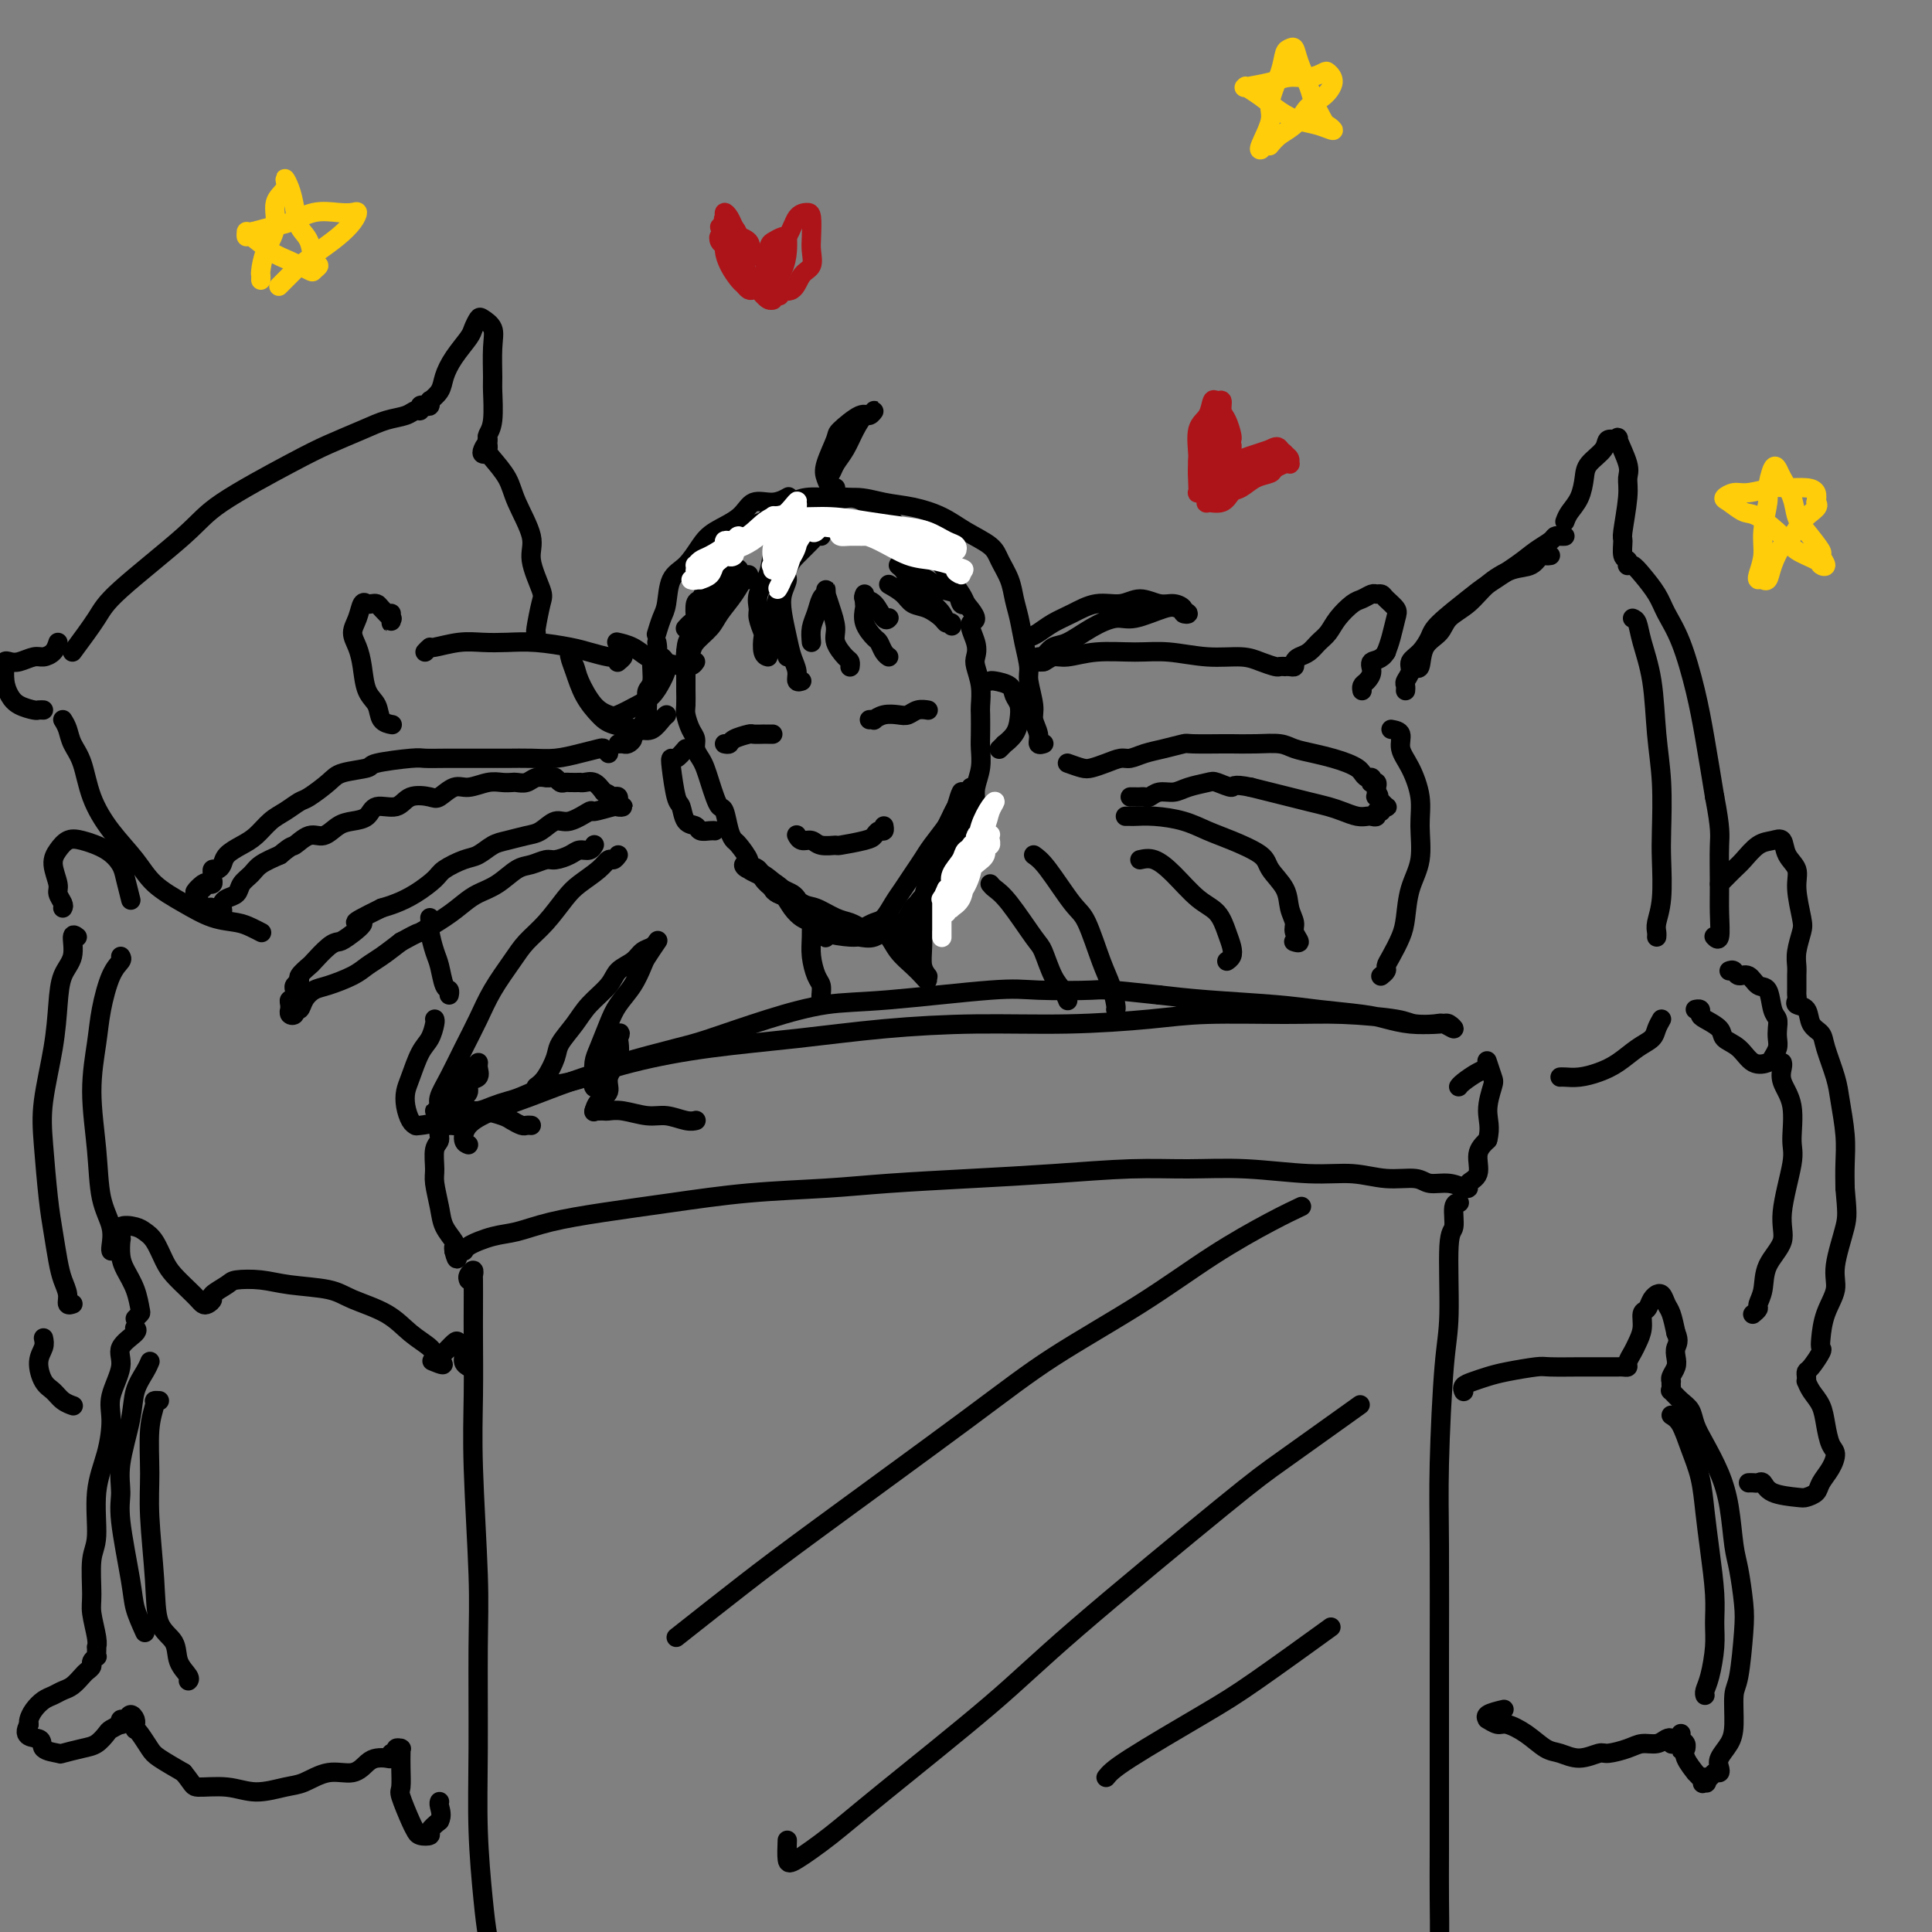 <svg viewBox='0 0 400 400' version='1.1' xmlns='http://www.w3.org/2000/svg' xmlns:xlink='http://www.w3.org/1999/xlink'><rect x="0" y="0" width="400" height="400" fill="#808080" stroke="none"/><g fill='none' stroke='rgb(0,0,0)' stroke-width='4' stroke-linecap='round' stroke-linejoin='round'><path d='M168,188c0.002,-0.130 0.003,-0.260 0,0c-0.003,0.260 -0.011,0.909 0,2c0.011,1.091 0.041,2.625 0,4c-0.041,1.375 -0.155,2.593 0,4c0.155,1.407 0.577,3.004 1,4c0.423,0.996 0.845,1.391 1,2c0.155,0.609 0.042,1.433 0,2c-0.042,0.567 -0.012,0.876 0,1c0.012,0.124 0.006,0.062 0,0'/><path d='M190,187c0.423,-0.626 0.846,-1.252 1,-1c0.154,0.252 0.040,1.383 0,2c-0.040,0.617 -0.007,0.719 0,1c0.007,0.281 -0.012,0.741 0,2c0.012,1.259 0.055,3.317 0,5c-0.055,1.683 -0.207,2.992 0,4c0.207,1.008 0.773,1.717 1,2c0.227,0.283 0.113,0.142 0,0'/><path d='M166,187c0.068,0.369 0.135,0.738 0,1c-0.135,0.262 -0.474,0.418 -1,0c-0.526,-0.418 -1.239,-1.411 -2,-2c-0.761,-0.589 -1.571,-0.774 -2,-1c-0.429,-0.226 -0.477,-0.492 -1,-1c-0.523,-0.508 -1.520,-1.257 -2,-2c-0.480,-0.743 -0.443,-1.480 -1,-2c-0.557,-0.520 -1.707,-0.822 -2,-1c-0.293,-0.178 0.272,-0.230 0,-1c-0.272,-0.770 -1.382,-2.257 -2,-3c-0.618,-0.743 -0.743,-0.740 -1,-1c-0.257,-0.260 -0.646,-0.782 -1,-2c-0.354,-1.218 -0.672,-3.131 -1,-4c-0.328,-0.869 -0.665,-0.694 -1,-1c-0.335,-0.306 -0.668,-1.093 -1,-2c-0.332,-0.907 -0.663,-1.934 -1,-3c-0.337,-1.066 -0.682,-2.171 -1,-3c-0.318,-0.829 -0.611,-1.381 -1,-2c-0.389,-0.619 -0.875,-1.305 -1,-2c-0.125,-0.695 0.110,-1.397 0,-2c-0.110,-0.603 -0.565,-1.105 -1,-2c-0.435,-0.895 -0.849,-2.183 -1,-3c-0.151,-0.817 -0.041,-1.164 0,-2c0.041,-0.836 0.011,-2.160 0,-3c-0.011,-0.840 -0.003,-1.194 0,-2c0.003,-0.806 0.001,-2.063 0,-3c-0.001,-0.937 -0.000,-1.553 0,-2c0.000,-0.447 0.000,-0.723 0,-1'/><path d='M142,135c0.167,-2.589 0.583,-2.563 1,-3c0.417,-0.437 0.833,-1.339 1,-2c0.167,-0.661 0.085,-1.082 0,-2c-0.085,-0.918 -0.174,-2.333 0,-3c0.174,-0.667 0.609,-0.587 1,-1c0.391,-0.413 0.738,-1.319 1,-2c0.262,-0.681 0.440,-1.136 1,-2c0.560,-0.864 1.501,-2.137 2,-3c0.499,-0.863 0.557,-1.316 1,-2c0.443,-0.684 1.271,-1.598 2,-2c0.729,-0.402 1.360,-0.293 2,-1c0.640,-0.707 1.288,-2.231 2,-3c0.712,-0.769 1.489,-0.783 2,-1c0.511,-0.217 0.757,-0.636 1,-1c0.243,-0.364 0.481,-0.672 1,-1c0.519,-0.328 1.317,-0.676 2,-1c0.683,-0.324 1.250,-0.623 2,-1c0.750,-0.377 1.684,-0.831 3,-1c1.316,-0.169 3.014,-0.052 4,0c0.986,0.052 1.260,0.039 2,0c0.740,-0.039 1.944,-0.106 3,0c1.056,0.106 1.962,0.383 3,1c1.038,0.617 2.207,1.573 3,2c0.793,0.427 1.210,0.326 2,1c0.790,0.674 1.955,2.123 3,3c1.045,0.877 1.971,1.183 3,2c1.029,0.817 2.160,2.144 3,3c0.840,0.856 1.390,1.240 2,2c0.610,0.760 1.280,1.897 2,3c0.720,1.103 1.492,2.172 2,3c0.508,0.828 0.754,1.414 1,2'/><path d='M200,125c3.416,3.956 1.455,3.344 1,4c-0.455,0.656 0.596,2.578 1,4c0.404,1.422 0.161,2.343 0,3c-0.161,0.657 -0.239,1.051 0,2c0.239,0.949 0.796,2.455 1,4c0.204,1.545 0.056,3.130 0,4c-0.056,0.870 -0.019,1.027 0,2c0.019,0.973 0.019,2.763 0,4c-0.019,1.237 -0.058,1.920 0,3c0.058,1.080 0.213,2.557 0,4c-0.213,1.443 -0.793,2.851 -1,4c-0.207,1.149 -0.040,2.037 0,3c0.040,0.963 -0.046,2.000 0,3c0.046,1.000 0.223,1.962 0,3c-0.223,1.038 -0.846,2.151 -1,3c-0.154,0.849 0.162,1.434 0,2c-0.162,0.566 -0.804,1.112 -1,2c-0.196,0.888 0.052,2.117 0,3c-0.052,0.883 -0.404,1.420 -1,2c-0.596,0.580 -1.438,1.203 -2,2c-0.562,0.797 -0.846,1.768 -1,2c-0.154,0.232 -0.177,-0.274 -1,0c-0.823,0.274 -2.445,1.327 -3,2c-0.555,0.673 -0.044,0.965 0,1c0.044,0.035 -0.380,-0.186 -1,0c-0.620,0.186 -1.436,0.781 -2,1c-0.564,0.219 -0.875,0.063 -1,0c-0.125,-0.063 -0.062,-0.031 0,0'/><path d='M194,182c-0.782,0.120 -1.563,0.240 -2,1c-0.437,0.760 -0.528,2.159 -1,3c-0.472,0.841 -1.324,1.125 -2,2c-0.676,0.875 -1.175,2.340 -2,3c-0.825,0.660 -1.977,0.515 -3,1c-1.023,0.485 -1.919,1.601 -3,2c-1.081,0.399 -2.348,0.081 -3,0c-0.652,-0.081 -0.688,0.077 -2,0c-1.312,-0.077 -3.900,-0.388 -5,-1c-1.100,-0.612 -0.714,-1.526 -1,-2c-0.286,-0.474 -1.246,-0.508 -2,-1c-0.754,-0.492 -1.302,-1.441 -2,-2c-0.698,-0.559 -1.545,-0.728 -2,-1c-0.455,-0.272 -0.518,-0.646 -1,-1c-0.482,-0.354 -1.384,-0.688 -2,-1c-0.616,-0.312 -0.948,-0.603 -1,-1c-0.052,-0.397 0.174,-0.900 0,-1c-0.174,-0.100 -0.748,0.203 -1,0c-0.252,-0.203 -0.180,-0.913 0,-1c0.180,-0.087 0.470,0.448 1,1c0.530,0.552 1.302,1.121 2,2c0.698,0.879 1.322,2.067 2,3c0.678,0.933 1.411,1.610 2,2c0.589,0.390 1.033,0.494 2,1c0.967,0.506 2.455,1.415 3,2c0.545,0.585 0.146,0.848 0,1c-0.146,0.152 -0.039,0.195 0,0c0.039,-0.195 0.011,-0.627 0,-1c-0.011,-0.373 -0.006,-0.686 0,-1'/><path d='M171,192c1.170,1.294 -1.406,0.530 -3,-1c-1.594,-1.530 -2.208,-3.825 -3,-5c-0.792,-1.175 -1.763,-1.229 -3,-2c-1.237,-0.771 -2.741,-2.257 -4,-3c-1.259,-0.743 -2.272,-0.743 -3,-1c-0.728,-0.257 -1.172,-0.772 -1,-1c0.172,-0.228 0.959,-0.170 1,0c0.041,0.170 -0.664,0.450 0,1c0.664,0.550 2.698,1.370 4,2c1.302,0.630 1.871,1.072 3,2c1.129,0.928 2.817,2.343 4,3c1.183,0.657 1.860,0.555 3,1c1.140,0.445 2.742,1.436 4,2c1.258,0.564 2.171,0.700 3,1c0.829,0.300 1.573,0.765 2,1c0.427,0.235 0.537,0.240 1,0c0.463,-0.240 1.279,-0.724 2,-1c0.721,-0.276 1.348,-0.342 2,-1c0.652,-0.658 1.328,-1.907 2,-3c0.672,-1.093 1.339,-2.029 2,-3c0.661,-0.971 1.315,-1.975 2,-3c0.685,-1.025 1.402,-2.070 2,-3c0.598,-0.930 1.078,-1.744 2,-3c0.922,-1.256 2.286,-2.955 3,-4c0.714,-1.045 0.777,-1.435 1,-2c0.223,-0.565 0.606,-1.306 1,-2c0.394,-0.694 0.798,-1.341 1,-2c0.202,-0.659 0.200,-1.331 0,-1c-0.200,0.331 -0.600,1.666 -1,3'/><path d='M198,167c-0.514,1.129 -1.301,2.451 -2,4c-0.699,1.549 -1.312,3.326 -2,5c-0.688,1.674 -1.452,3.247 -2,4c-0.548,0.753 -0.879,0.686 -1,1c-0.121,0.314 -0.033,1.008 0,1c0.033,-0.008 0.009,-0.716 0,-1c-0.009,-0.284 -0.005,-0.142 0,0'/><path d='M201,163c0.013,0.342 0.026,0.685 0,1c-0.026,0.315 -0.090,0.604 0,1c0.090,0.396 0.333,0.901 0,2c-0.333,1.099 -1.242,2.792 -2,4c-0.758,1.208 -1.366,1.931 -2,3c-0.634,1.069 -1.294,2.482 -2,4c-0.706,1.518 -1.459,3.139 -2,4c-0.541,0.861 -0.869,0.960 -1,1c-0.131,0.040 -0.066,0.020 0,0'/></g>
<g fill='none' stroke='rgb(255,255,255)' stroke-width='4' stroke-linecap='round' stroke-linejoin='round'><path d='M205,173c0.058,-0.191 0.115,-0.381 0,0c-0.115,0.381 -0.403,1.334 -1,2c-0.597,0.666 -1.504,1.043 -2,2c-0.496,0.957 -0.579,2.492 -1,4c-0.421,1.508 -1.178,2.988 -2,4c-0.822,1.012 -1.710,1.555 -2,2c-0.290,0.445 0.019,0.793 0,1c-0.019,0.207 -0.365,0.274 0,0c0.365,-0.274 1.442,-0.890 2,-2c0.558,-1.110 0.598,-2.713 1,-4c0.402,-1.287 1.165,-2.259 2,-3c0.835,-0.741 1.741,-1.252 2,-2c0.259,-0.748 -0.130,-1.732 0,-2c0.130,-0.268 0.779,0.182 1,0c0.221,-0.182 0.015,-0.996 0,-1c-0.015,-0.004 0.162,0.802 0,1c-0.162,0.198 -0.664,-0.213 -1,0c-0.336,0.213 -0.506,1.051 -1,2c-0.494,0.949 -1.313,2.008 -2,3c-0.687,0.992 -1.242,1.916 -2,3c-0.758,1.084 -1.720,2.326 -2,3c-0.280,0.674 0.123,0.778 0,1c-0.123,0.222 -0.772,0.562 -1,1c-0.228,0.438 -0.033,0.974 0,1c0.033,0.026 -0.094,-0.457 0,-1c0.094,-0.543 0.410,-1.146 1,-2c0.590,-0.854 1.454,-1.958 2,-3c0.546,-1.042 0.773,-2.021 1,-3'/><path d='M200,180c0.814,-1.641 0.849,-1.242 1,-2c0.151,-0.758 0.417,-2.672 1,-4c0.583,-1.328 1.484,-2.071 2,-3c0.516,-0.929 0.648,-2.044 1,-3c0.352,-0.956 0.926,-1.753 1,-2c0.074,-0.247 -0.351,0.055 -1,1c-0.649,0.945 -1.523,2.533 -2,4c-0.477,1.467 -0.559,2.814 -1,4c-0.441,1.186 -1.243,2.211 -2,3c-0.757,0.789 -1.471,1.341 -2,2c-0.529,0.659 -0.874,1.426 -1,2c-0.126,0.574 -0.033,0.954 0,1c0.033,0.046 0.007,-0.241 0,0c-0.007,0.241 0.005,1.012 0,1c-0.005,-0.012 -0.028,-0.805 0,-1c0.028,-0.195 0.106,0.207 0,0c-0.106,-0.207 -0.396,-1.025 0,-2c0.396,-0.975 1.479,-2.108 2,-3c0.521,-0.892 0.479,-1.543 1,-2c0.521,-0.457 1.605,-0.721 2,-1c0.395,-0.279 0.103,-0.575 0,-1c-0.103,-0.425 -0.015,-0.979 0,-1c0.015,-0.021 -0.041,0.493 0,1c0.041,0.507 0.180,1.008 0,1c-0.180,-0.008 -0.678,-0.524 -1,0c-0.322,0.524 -0.468,2.089 -1,3c-0.532,0.911 -1.451,1.168 -2,2c-0.549,0.832 -0.728,2.238 -1,3c-0.272,0.762 -0.636,0.881 -1,1'/><path d='M196,184c-1.332,2.642 -0.161,1.246 0,1c0.161,-0.246 -0.689,0.656 -1,1c-0.311,0.344 -0.083,0.130 0,0c0.083,-0.130 0.022,-0.175 0,0c-0.022,0.175 -0.006,0.571 0,1c0.006,0.429 0.002,0.892 0,1c-0.002,0.108 -0.000,-0.140 0,0c0.000,0.140 0.000,0.668 0,1c-0.000,0.332 -0.000,0.467 0,1c0.000,0.533 0.000,1.463 0,2c-0.000,0.537 -0.000,0.680 0,1c0.000,0.320 0.000,0.817 0,1c-0.000,0.183 -0.000,0.052 0,0c0.000,-0.052 0.000,-0.026 0,0'/></g>
<g fill='none' stroke='rgb(0,0,0)' stroke-width='4' stroke-linecap='round' stroke-linejoin='round'><path d='M182,193c0.696,0.160 1.392,0.321 2,1c0.608,0.679 1.128,1.877 2,3c0.872,1.123 2.097,2.173 3,3c0.903,0.827 1.483,1.433 2,2c0.517,0.567 0.972,1.096 1,1c0.028,-0.096 -0.370,-0.817 -1,-2c-0.630,-1.183 -1.491,-2.828 -2,-4c-0.509,-1.172 -0.665,-1.873 -1,-3c-0.335,-1.127 -0.850,-2.681 -1,-3c-0.150,-0.319 0.065,0.598 0,1c-0.065,0.402 -0.410,0.290 0,1c0.410,0.710 1.574,2.242 2,3c0.426,0.758 0.115,0.743 0,1c-0.115,0.257 -0.033,0.788 0,1c0.033,0.212 0.016,0.106 0,0'/><path d='M142,155c-0.738,0.860 -1.477,1.720 -2,2c-0.523,0.280 -0.832,-0.019 -1,0c-0.168,0.019 -0.196,0.358 0,2c0.196,1.642 0.615,4.587 1,6c0.385,1.413 0.737,1.293 1,2c0.263,0.707 0.438,2.242 1,3c0.562,0.758 1.510,0.739 2,1c0.490,0.261 0.523,0.802 1,1c0.477,0.198 1.398,0.053 2,0c0.602,-0.053 0.886,-0.015 1,0c0.114,0.015 0.057,0.008 0,0'/><path d='M205,141c0.105,-0.064 0.211,-0.127 1,0c0.789,0.127 2.262,0.446 3,1c0.738,0.554 0.740,1.343 1,2c0.260,0.657 0.778,1.180 1,2c0.222,0.820 0.147,1.936 0,3c-0.147,1.064 -0.365,2.075 -1,3c-0.635,0.925 -1.686,1.763 -2,2c-0.314,0.237 0.108,-0.129 0,0c-0.108,0.129 -0.745,0.751 -1,1c-0.255,0.249 -0.127,0.124 0,0'/><path d='M165,173c-0.062,-0.122 -0.124,-0.243 0,0c0.124,0.243 0.435,0.851 1,1c0.565,0.149 1.384,-0.159 2,0c0.616,0.159 1.030,0.786 2,1c0.970,0.214 2.497,0.015 3,0c0.503,-0.015 -0.019,0.155 1,0c1.019,-0.155 3.580,-0.634 5,-1c1.420,-0.366 1.701,-0.620 2,-1c0.299,-0.380 0.616,-0.885 1,-1c0.384,-0.115 0.834,0.161 1,0c0.166,-0.161 0.047,-0.760 0,-1c-0.047,-0.240 -0.024,-0.120 0,0'/><path d='M150,154c0.397,0.083 0.794,0.166 1,0c0.206,-0.166 0.223,-0.580 1,-1c0.777,-0.420 2.316,-0.845 3,-1c0.684,-0.155 0.513,-0.042 1,0c0.487,0.042 1.633,0.011 2,0c0.367,-0.011 -0.046,-0.003 0,0c0.046,0.003 0.551,0.001 1,0c0.449,-0.001 0.843,-0.000 1,0c0.157,0.000 0.079,0.000 0,0'/><path d='M180,149c0.462,-0.030 0.925,-0.060 1,0c0.075,0.060 -0.237,0.208 0,0c0.237,-0.208 1.024,-0.774 2,-1c0.976,-0.226 2.143,-0.113 3,0c0.857,0.113 1.405,0.226 2,0c0.595,-0.226 1.237,-0.792 2,-1c0.763,-0.208 1.647,-0.060 2,0c0.353,0.060 0.177,0.030 0,0'/><path d='M162,119c0.529,0.171 1.059,0.342 1,1c-0.059,0.658 -0.705,1.804 -1,3c-0.295,1.196 -0.238,2.444 0,4c0.238,1.556 0.656,3.422 1,5c0.344,1.578 0.614,2.868 1,4c0.386,1.132 0.887,2.108 1,3c0.113,0.892 -0.162,1.702 0,2c0.162,0.298 0.761,0.085 1,0c0.239,-0.085 0.120,-0.043 0,0'/><path d='M168,133c-0.091,-1.010 -0.182,-2.021 0,-3c0.182,-0.979 0.637,-1.928 1,-3c0.363,-1.072 0.633,-2.269 1,-3c0.367,-0.731 0.830,-0.997 1,-1c0.170,-0.003 0.048,0.256 0,0c-0.048,-0.256 -0.023,-1.026 0,-1c0.023,0.026 0.043,0.849 0,1c-0.043,0.151 -0.149,-0.369 0,0c0.149,0.369 0.551,1.629 1,3c0.449,1.371 0.943,2.855 1,4c0.057,1.145 -0.325,1.953 0,3c0.325,1.047 1.355,2.333 2,3c0.645,0.667 0.905,0.715 1,1c0.095,0.285 0.026,0.808 0,1c-0.026,0.192 -0.007,0.055 0,0c0.007,-0.055 0.004,-0.027 0,0'/><path d='M179,124c-0.015,0.377 -0.029,0.754 0,1c0.029,0.246 0.102,0.360 0,1c-0.102,0.640 -0.377,1.807 0,3c0.377,1.193 1.408,2.411 2,3c0.592,0.589 0.746,0.550 1,1c0.254,0.450 0.607,1.390 1,2c0.393,0.610 0.827,0.888 1,1c0.173,0.112 0.087,0.056 0,0'/><path d='M179,123c-0.174,0.400 -0.348,0.801 0,1c0.348,0.199 1.218,0.197 2,1c0.782,0.803 1.478,2.411 2,3c0.522,0.589 0.871,0.159 1,0c0.129,-0.159 0.037,-0.045 0,0c-0.037,0.045 -0.018,0.023 0,0'/><path d='M170,111c-0.388,-0.036 -0.776,-0.071 -1,0c-0.224,0.071 -0.284,0.249 -1,1c-0.716,0.751 -2.087,2.077 -3,3c-0.913,0.923 -1.367,1.445 -2,3c-0.633,1.555 -1.444,4.142 -2,6c-0.556,1.858 -0.857,2.985 -1,4c-0.143,1.015 -0.130,1.918 0,3c0.130,1.082 0.375,2.341 1,3c0.625,0.659 1.630,0.716 2,1c0.370,0.284 0.106,0.795 0,1c-0.106,0.205 -0.053,0.102 0,0'/><path d='M165,108c0.068,0.352 0.136,0.705 0,1c-0.136,0.295 -0.475,0.533 -1,1c-0.525,0.467 -1.237,1.165 -2,2c-0.763,0.835 -1.579,1.808 -2,3c-0.421,1.192 -0.449,2.604 -1,4c-0.551,1.396 -1.626,2.778 -2,4c-0.374,1.222 -0.049,2.285 0,3c0.049,0.715 -0.179,1.081 0,2c0.179,0.919 0.766,2.390 1,3c0.234,0.610 0.114,0.359 0,1c-0.114,0.641 -0.223,2.172 0,3c0.223,0.828 0.778,0.951 1,1c0.222,0.049 0.111,0.025 0,0'/><path d='M155,119c0.074,0.486 0.148,0.972 0,1c-0.148,0.028 -0.520,-0.404 -1,0c-0.480,0.404 -1.070,1.642 -2,3c-0.930,1.358 -2.200,2.837 -3,4c-0.800,1.163 -1.128,2.010 -2,3c-0.872,0.990 -2.286,2.122 -3,3c-0.714,0.878 -0.728,1.501 -1,2c-0.272,0.499 -0.803,0.873 -1,1c-0.197,0.127 -0.061,0.005 0,0c0.061,-0.005 0.045,0.105 0,0c-0.045,-0.105 -0.121,-0.426 0,-1c0.121,-0.574 0.438,-1.400 1,-2c0.562,-0.600 1.368,-0.976 2,-2c0.632,-1.024 1.088,-2.698 2,-4c0.912,-1.302 2.280,-2.231 3,-3c0.720,-0.769 0.793,-1.378 1,-2c0.207,-0.622 0.548,-1.257 1,-2c0.452,-0.743 1.015,-1.596 1,-2c-0.015,-0.404 -0.610,-0.361 -1,0c-0.390,0.361 -0.577,1.038 -1,2c-0.423,0.962 -1.084,2.209 -2,3c-0.916,0.791 -2.088,1.126 -3,2c-0.912,0.874 -1.564,2.286 -2,3c-0.436,0.714 -0.656,0.731 -1,1c-0.344,0.269 -0.813,0.791 -1,1c-0.187,0.209 -0.094,0.104 0,0'/><path d='M184,121c1.110,0.635 2.219,1.271 3,2c0.781,0.729 1.232,1.553 2,2c0.768,0.447 1.852,0.517 3,1c1.148,0.483 2.361,1.379 3,2c0.639,0.621 0.704,0.966 1,1c0.296,0.034 0.824,-0.245 1,0c0.176,0.245 -0.000,1.013 0,1c0.000,-0.013 0.176,-0.807 0,-1c-0.176,-0.193 -0.705,0.215 -1,0c-0.295,-0.215 -0.357,-1.052 -1,-2c-0.643,-0.948 -1.867,-2.006 -3,-3c-1.133,-0.994 -2.174,-1.924 -3,-3c-0.826,-1.076 -1.438,-2.297 -2,-3c-0.562,-0.703 -1.074,-0.889 -1,-1c0.074,-0.111 0.734,-0.147 1,0c0.266,0.147 0.137,0.478 1,1c0.863,0.522 2.718,1.236 4,2c1.282,0.764 1.990,1.578 3,2c1.010,0.422 2.322,0.453 3,1c0.678,0.547 0.721,1.609 1,2c0.279,0.391 0.794,0.112 1,0c0.206,-0.112 0.103,-0.056 0,0'/><path d='M163,103c0.233,-0.132 0.467,-0.265 0,0c-0.467,0.265 -1.633,0.926 -3,1c-1.367,0.074 -2.935,-0.440 -4,0c-1.065,0.440 -1.627,1.834 -3,3c-1.373,1.166 -3.558,2.105 -5,3c-1.442,0.895 -2.140,1.747 -3,3c-0.860,1.253 -1.880,2.907 -3,4c-1.120,1.093 -2.339,1.624 -3,3c-0.661,1.376 -0.765,3.596 -1,5c-0.235,1.404 -0.602,1.994 -1,3c-0.398,1.006 -0.828,2.430 -1,3c-0.172,0.570 -0.086,0.285 0,0'/><path d='M136,133c0.121,0.727 0.243,1.455 0,2c-0.243,0.545 -0.850,0.908 -1,2c-0.150,1.092 0.156,2.913 0,4c-0.156,1.087 -0.773,1.439 -1,2c-0.227,0.561 -0.065,1.330 0,2c0.065,0.670 0.034,1.240 0,2c-0.034,0.760 -0.069,1.709 0,2c0.069,0.291 0.244,-0.077 0,0c-0.244,0.077 -0.905,0.599 -1,1c-0.095,0.401 0.378,0.682 0,1c-0.378,0.318 -1.608,0.674 -2,1c-0.392,0.326 0.052,0.623 0,1c-0.052,0.377 -0.602,0.833 -1,1c-0.398,0.167 -0.646,0.045 -1,0c-0.354,-0.045 -0.816,-0.013 -1,0c-0.184,0.013 -0.092,0.006 0,0'/><path d='M126,156c-0.399,-0.400 -0.797,-0.801 -1,-1c-0.203,-0.199 -0.210,-0.197 -1,0c-0.790,0.197 -2.364,0.589 -4,1c-1.636,0.411 -3.335,0.842 -5,1c-1.665,0.158 -3.295,0.042 -5,0c-1.705,-0.042 -3.486,-0.011 -5,0c-1.514,0.011 -2.760,0.002 -4,0c-1.240,-0.002 -2.473,0.002 -4,0c-1.527,-0.002 -3.347,-0.012 -5,0c-1.653,0.012 -3.139,0.044 -4,0c-0.861,-0.044 -1.096,-0.165 -3,0c-1.904,0.165 -5.476,0.615 -7,1c-1.524,0.385 -0.998,0.704 -2,1c-1.002,0.296 -3.531,0.569 -5,1c-1.469,0.431 -1.877,1.020 -3,2c-1.123,0.980 -2.961,2.349 -4,3c-1.039,0.651 -1.278,0.583 -2,1c-0.722,0.417 -1.927,1.319 -3,2c-1.073,0.681 -2.014,1.142 -3,2c-0.986,0.858 -2.018,2.115 -3,3c-0.982,0.885 -1.913,1.399 -3,2c-1.087,0.601 -2.330,1.288 -3,2c-0.670,0.712 -0.768,1.447 -1,2c-0.232,0.553 -0.597,0.922 -1,1c-0.403,0.078 -0.844,-0.137 -1,0c-0.156,0.137 -0.028,0.625 0,1c0.028,0.375 -0.044,0.637 0,1c0.044,0.363 0.204,0.829 0,1c-0.204,0.171 -0.773,0.049 -1,0c-0.227,-0.049 -0.114,-0.024 0,0'/><path d='M43,183c-4.574,3.493 -2.010,0.724 -1,0c1.010,-0.724 0.467,0.595 0,1c-0.467,0.405 -0.858,-0.104 -1,0c-0.142,0.104 -0.035,0.820 0,1c0.035,0.180 -0.002,-0.176 0,0c0.002,0.176 0.043,0.883 0,1c-0.043,0.117 -0.169,-0.357 0,0c0.169,0.357 0.633,1.546 1,2c0.367,0.454 0.637,0.174 1,0c0.363,-0.174 0.819,-0.242 1,0c0.181,0.242 0.087,0.794 0,1c-0.087,0.206 -0.167,0.066 0,0c0.167,-0.066 0.583,-0.059 1,0c0.417,0.059 0.837,0.171 1,0c0.163,-0.171 0.070,-0.626 0,-1c-0.070,-0.374 -0.118,-0.666 0,-1c0.118,-0.334 0.400,-0.708 1,-1c0.600,-0.292 1.517,-0.501 2,-1c0.483,-0.499 0.532,-1.288 1,-2c0.468,-0.712 1.357,-1.345 2,-2c0.643,-0.655 1.041,-1.330 2,-2c0.959,-0.670 2.480,-1.335 4,-2'/><path d='M58,177c2.547,-2.180 2.414,-1.631 3,-2c0.586,-0.369 1.890,-1.656 3,-2c1.110,-0.344 2.025,0.253 3,0c0.975,-0.253 2.012,-1.358 3,-2c0.988,-0.642 1.929,-0.820 3,-1c1.071,-0.180 2.273,-0.360 3,-1c0.727,-0.640 0.981,-1.739 2,-2c1.019,-0.261 2.804,0.314 4,0c1.196,-0.314 1.803,-1.519 3,-2c1.197,-0.481 2.985,-0.238 4,0c1.015,0.238 1.258,0.470 2,0c0.742,-0.470 1.981,-1.643 3,-2c1.019,-0.357 1.816,0.100 3,0c1.184,-0.100 2.754,-0.758 4,-1c1.246,-0.242 2.168,-0.069 3,0c0.832,0.069 1.576,0.032 2,0c0.424,-0.032 0.530,-0.061 1,0c0.470,0.061 1.306,0.213 2,0c0.694,-0.213 1.247,-0.790 2,-1c0.753,-0.210 1.707,-0.052 2,0c0.293,0.052 -0.076,-0.000 0,0c0.076,0.000 0.596,0.053 1,0c0.404,-0.053 0.690,-0.210 1,0c0.310,0.210 0.643,0.788 1,1c0.357,0.212 0.739,0.057 1,0c0.261,-0.057 0.402,-0.017 1,0c0.598,0.017 1.655,0.010 2,0c0.345,-0.010 -0.021,-0.023 0,0c0.021,0.023 0.429,0.083 1,0c0.571,-0.083 1.306,-0.309 2,0c0.694,0.309 1.347,1.155 2,2'/><path d='M125,164c1.884,0.686 1.094,0.901 1,1c-0.094,0.099 0.510,0.083 1,0c0.490,-0.083 0.868,-0.232 1,0c0.132,0.232 0.017,0.847 0,1c-0.017,0.153 0.062,-0.155 0,0c-0.062,0.155 -0.265,0.772 0,1c0.265,0.228 0.998,0.065 1,0c0.002,-0.065 -0.728,-0.034 -1,0c-0.272,0.034 -0.086,0.070 0,0c0.086,-0.070 0.070,-0.245 -1,0c-1.070,0.245 -3.196,0.910 -4,1c-0.804,0.090 -0.286,-0.393 -1,0c-0.714,0.393 -2.659,1.664 -4,2c-1.341,0.336 -2.077,-0.262 -3,0c-0.923,0.262 -2.032,1.384 -3,2c-0.968,0.616 -1.794,0.728 -3,1c-1.206,0.272 -2.792,0.706 -4,1c-1.208,0.294 -2.037,0.448 -3,1c-0.963,0.552 -2.059,1.502 -3,2c-0.941,0.498 -1.725,0.543 -3,1c-1.275,0.457 -3.041,1.327 -4,2c-0.959,0.673 -1.113,1.149 -2,2c-0.887,0.851 -2.508,2.075 -4,3c-1.492,0.925 -2.855,1.550 -4,2c-1.145,0.450 -2.073,0.725 -3,1'/><path d='M79,188c-8.331,4.071 -4.660,2.748 -4,3c0.660,0.252 -1.692,2.080 -3,3c-1.308,0.920 -1.574,0.933 -2,1c-0.426,0.067 -1.013,0.189 -2,1c-0.987,0.811 -2.373,2.311 -3,3c-0.627,0.689 -0.494,0.566 -1,1c-0.506,0.434 -1.653,1.425 -2,2c-0.347,0.575 0.104,0.732 0,1c-0.104,0.268 -0.764,0.645 -1,1c-0.236,0.355 -0.049,0.686 0,1c0.049,0.314 -0.039,0.610 0,1c0.039,0.390 0.207,0.874 0,1c-0.207,0.126 -0.789,-0.106 -1,0c-0.211,0.106 -0.053,0.551 0,1c0.053,0.449 -0.001,0.901 0,1c0.001,0.099 0.056,-0.154 0,0c-0.056,0.154 -0.223,0.715 0,1c0.223,0.285 0.836,0.294 1,0c0.164,-0.294 -0.121,-0.890 0,-1c0.121,-0.110 0.648,0.266 1,0c0.352,-0.266 0.531,-1.174 1,-2c0.469,-0.826 1.230,-1.572 2,-2c0.770,-0.428 1.549,-0.540 3,-1c1.451,-0.460 3.575,-1.268 5,-2c1.425,-0.732 2.153,-1.390 3,-2c0.847,-0.610 1.813,-1.174 3,-2c1.187,-0.826 2.593,-1.913 4,-3'/><path d='M83,195c4.216,-2.324 3.257,-1.632 4,-2c0.743,-0.368 3.189,-1.794 5,-3c1.811,-1.206 2.988,-2.193 4,-3c1.012,-0.807 1.861,-1.436 3,-2c1.139,-0.564 2.569,-1.065 4,-2c1.431,-0.935 2.862,-2.306 4,-3c1.138,-0.694 1.981,-0.712 3,-1c1.019,-0.288 2.213,-0.847 3,-1c0.787,-0.153 1.167,0.099 2,0c0.833,-0.099 2.118,-0.548 3,-1c0.882,-0.452 1.361,-0.906 2,-1c0.639,-0.094 1.439,0.171 2,0c0.561,-0.171 0.882,-0.778 1,-1c0.118,-0.222 0.032,-0.060 0,0c-0.032,0.060 -0.009,0.017 0,0c0.009,-0.017 0.005,-0.009 0,0'/><path d='M128,177c-0.342,0.463 -0.685,0.926 -1,1c-0.315,0.074 -0.604,-0.242 -1,0c-0.396,0.242 -0.900,1.040 -2,2c-1.100,0.960 -2.796,2.082 -4,3c-1.204,0.918 -1.915,1.633 -3,3c-1.085,1.367 -2.545,3.386 -4,5c-1.455,1.614 -2.907,2.825 -4,4c-1.093,1.175 -1.829,2.316 -3,4c-1.171,1.684 -2.776,3.911 -4,6c-1.224,2.089 -2.065,4.041 -3,6c-0.935,1.959 -1.962,3.926 -3,6c-1.038,2.074 -2.087,4.254 -3,6c-0.913,1.746 -1.692,3.058 -2,4c-0.308,0.942 -0.147,1.516 0,2c0.147,0.484 0.280,0.880 0,1c-0.280,0.120 -0.972,-0.036 -1,0c-0.028,0.036 0.608,0.265 1,0c0.392,-0.265 0.538,-1.022 1,-2c0.462,-0.978 1.238,-2.175 2,-3c0.762,-0.825 1.510,-1.277 2,-2c0.490,-0.723 0.722,-1.718 1,-2c0.278,-0.282 0.603,0.147 1,0c0.397,-0.147 0.868,-0.870 1,-1c0.132,-0.130 -0.073,0.333 0,1c0.073,0.667 0.426,1.538 0,2c-0.426,0.462 -1.630,0.516 -2,1c-0.370,0.484 0.093,1.400 0,2c-0.093,0.600 -0.741,0.886 -1,1c-0.259,0.114 -0.130,0.057 0,0'/><path d='M95,228c0.228,0.303 0.455,0.606 1,1c0.545,0.394 1.407,0.880 2,1c0.593,0.120 0.918,-0.126 2,0c1.082,0.126 2.921,0.622 4,1c1.079,0.378 1.400,0.637 2,1c0.600,0.363 1.480,0.829 2,1c0.520,0.171 0.678,0.046 1,0c0.322,-0.046 0.806,-0.013 1,0c0.194,0.013 0.097,0.007 0,0'/><path d='M111,225c0.629,-0.458 1.258,-0.915 2,-2c0.742,-1.085 1.596,-2.797 2,-4c0.404,-1.203 0.358,-1.898 1,-3c0.642,-1.102 1.972,-2.613 3,-4c1.028,-1.387 1.756,-2.652 3,-4c1.244,-1.348 3.005,-2.781 4,-4c0.995,-1.219 1.223,-2.226 2,-3c0.777,-0.774 2.103,-1.317 3,-2c0.897,-0.683 1.367,-1.506 2,-2c0.633,-0.494 1.431,-0.658 2,-1c0.569,-0.342 0.910,-0.862 1,-1c0.090,-0.138 -0.072,0.104 0,0c0.072,-0.104 0.377,-0.555 0,0c-0.377,0.555 -1.438,2.117 -2,3c-0.562,0.883 -0.626,1.086 -1,2c-0.374,0.914 -1.056,2.537 -2,4c-0.944,1.463 -2.148,2.765 -3,4c-0.852,1.235 -1.353,2.401 -2,4c-0.647,1.599 -1.441,3.630 -2,5c-0.559,1.370 -0.883,2.080 -1,3c-0.117,0.920 -0.027,2.051 0,3c0.027,0.949 -0.008,1.715 0,2c0.008,0.285 0.058,0.090 0,0c-0.058,-0.090 -0.223,-0.076 0,0c0.223,0.076 0.833,0.214 1,0c0.167,-0.214 -0.110,-0.781 0,-1c0.110,-0.219 0.607,-0.090 1,-1c0.393,-0.910 0.683,-2.860 1,-4c0.317,-1.140 0.662,-1.468 1,-2c0.338,-0.532 0.669,-1.266 1,-2'/><path d='M128,215c0.783,-1.474 0.240,-1.159 0,-1c-0.240,0.159 -0.176,0.164 0,1c0.176,0.836 0.464,2.505 0,4c-0.464,1.495 -1.680,2.818 -2,4c-0.320,1.182 0.254,2.224 0,3c-0.254,0.776 -1.338,1.286 -2,2c-0.662,0.714 -0.904,1.633 -1,2c-0.096,0.367 -0.048,0.184 0,0'/><path d='M123,230c0.324,0.002 0.649,0.005 1,0c0.351,-0.005 0.729,-0.016 1,0c0.271,0.016 0.436,0.061 1,0c0.564,-0.061 1.528,-0.227 3,0c1.472,0.227 3.452,0.845 5,1c1.548,0.155 2.663,-0.155 4,0c1.337,0.155 2.894,0.773 4,1c1.106,0.227 1.759,0.061 2,0c0.241,-0.061 0.069,-0.017 0,0c-0.069,0.017 -0.034,0.009 0,0'/><path d='M221,158c1.111,0.401 2.222,0.802 3,1c0.778,0.198 1.222,0.194 2,0c0.778,-0.194 1.890,-0.576 3,-1c1.110,-0.424 2.217,-0.888 3,-1c0.783,-0.112 1.241,0.128 2,0c0.759,-0.128 1.819,-0.623 3,-1c1.181,-0.377 2.484,-0.637 4,-1c1.516,-0.363 3.244,-0.829 4,-1c0.756,-0.171 0.541,-0.047 2,0c1.459,0.047 4.591,0.015 6,0c1.409,-0.015 1.093,-0.015 2,0c0.907,0.015 3.036,0.046 5,0c1.964,-0.046 3.761,-0.167 5,0c1.239,0.167 1.918,0.622 3,1c1.082,0.378 2.566,0.678 4,1c1.434,0.322 2.818,0.665 4,1c1.182,0.335 2.163,0.663 3,1c0.837,0.337 1.531,0.682 2,1c0.469,0.318 0.713,0.607 1,1c0.287,0.393 0.617,0.889 1,1c0.383,0.111 0.821,-0.163 1,0c0.179,0.163 0.101,0.765 0,1c-0.101,0.235 -0.223,0.104 0,0c0.223,-0.104 0.791,-0.182 1,0c0.209,0.182 0.060,0.623 0,1c-0.060,0.377 -0.030,0.688 0,1'/><path d='M285,164c0.940,1.167 0.292,1.083 0,1c-0.292,-0.083 -0.226,-0.167 0,0c0.226,0.167 0.612,0.585 1,1c0.388,0.415 0.780,0.828 1,1c0.220,0.172 0.270,0.102 0,0c-0.270,-0.102 -0.860,-0.238 -1,0c-0.140,0.238 0.170,0.848 0,1c-0.170,0.152 -0.821,-0.155 -1,0c-0.179,0.155 0.115,0.771 0,1c-0.115,0.229 -0.638,0.073 -1,0c-0.362,-0.073 -0.564,-0.061 -1,0c-0.436,0.061 -1.106,0.171 -2,0c-0.894,-0.171 -2.013,-0.623 -3,-1c-0.987,-0.377 -1.842,-0.678 -3,-1c-1.158,-0.322 -2.620,-0.664 -4,-1c-1.380,-0.336 -2.679,-0.668 -4,-1c-1.321,-0.332 -2.663,-0.666 -4,-1c-1.337,-0.334 -2.668,-0.667 -4,-1'/><path d='M259,163c-4.145,-0.871 -3.508,-0.047 -4,0c-0.492,0.047 -2.113,-0.682 -3,-1c-0.887,-0.318 -1.039,-0.225 -2,0c-0.961,0.225 -2.730,0.582 -4,1c-1.270,0.418 -2.042,0.897 -3,1c-0.958,0.103 -2.102,-0.168 -3,0c-0.898,0.168 -1.551,0.777 -2,1c-0.449,0.223 -0.695,0.060 -1,0c-0.305,-0.060 -0.669,-0.016 -1,0c-0.331,0.016 -0.627,0.004 -1,0c-0.373,-0.004 -0.821,-0.001 -1,0c-0.179,0.001 -0.090,0.001 0,0'/><path d='M233,169c0.391,-0.005 0.782,-0.009 1,0c0.218,0.009 0.264,0.032 1,0c0.736,-0.032 2.162,-0.119 4,0c1.838,0.119 4.087,0.443 6,1c1.913,0.557 3.490,1.348 5,2c1.510,0.652 2.954,1.164 5,2c2.046,0.836 4.696,1.995 6,3c1.304,1.005 1.262,1.854 2,3c0.738,1.146 2.255,2.588 3,4c0.745,1.412 0.718,2.795 1,4c0.282,1.205 0.874,2.232 1,3c0.126,0.768 -0.214,1.278 0,2c0.214,0.722 0.981,1.656 1,2c0.019,0.344 -0.709,0.098 -1,0c-0.291,-0.098 -0.146,-0.049 0,0'/><path d='M166,104c1.578,0.138 3.156,0.277 5,0c1.844,-0.277 3.955,-0.969 6,-1c2.045,-0.031 4.026,0.600 6,1c1.974,0.400 3.943,0.571 6,1c2.057,0.429 4.204,1.118 6,2c1.796,0.882 3.241,1.957 5,3c1.759,1.043 3.833,2.052 5,3c1.167,0.948 1.426,1.834 2,3c0.574,1.166 1.464,2.613 2,4c0.536,1.387 0.717,2.715 1,4c0.283,1.285 0.668,2.529 1,4c0.332,1.471 0.610,3.170 1,5c0.390,1.830 0.893,3.792 1,5c0.107,1.208 -0.183,1.662 0,3c0.183,1.338 0.837,3.560 1,5c0.163,1.440 -0.166,2.099 0,3c0.166,0.901 0.828,2.046 1,3c0.172,0.954 -0.146,1.718 0,2c0.146,0.282 0.756,0.080 1,0c0.244,-0.080 0.122,-0.040 0,0'/><path d='M213,132c0.595,-0.240 1.191,-0.480 2,-1c0.809,-0.520 1.832,-1.321 3,-2c1.168,-0.679 2.479,-1.236 4,-2c1.521,-0.764 3.250,-1.736 5,-2c1.750,-0.264 3.520,0.181 5,0c1.480,-0.181 2.668,-0.987 4,-1c1.332,-0.013 2.807,0.768 4,1c1.193,0.232 2.103,-0.085 3,0c0.897,0.085 1.779,0.571 2,1c0.221,0.429 -0.219,0.802 0,1c0.219,0.198 1.099,0.220 1,0c-0.099,-0.220 -1.176,-0.681 -2,-1c-0.824,-0.319 -1.396,-0.495 -3,0c-1.604,0.495 -4.239,1.662 -6,2c-1.761,0.338 -2.646,-0.152 -4,0c-1.354,0.152 -3.177,0.944 -5,2c-1.823,1.056 -3.648,2.374 -5,3c-1.352,0.626 -2.233,0.560 -3,1c-0.767,0.440 -1.422,1.386 -2,2c-0.578,0.614 -1.079,0.896 -1,1c0.079,0.104 0.737,0.030 1,0c0.263,-0.030 0.132,-0.015 0,0'/><path d='M144,137c-0.352,0.520 -0.704,1.039 -2,1c-1.296,-0.039 -3.535,-0.638 -5,-1c-1.465,-0.362 -2.156,-0.489 -3,-1c-0.844,-0.511 -1.843,-1.407 -3,-2c-1.157,-0.593 -2.474,-0.884 -3,-1c-0.526,-0.116 -0.263,-0.058 0,0'/><path d='M81,127c0.001,0.462 0.002,0.924 0,1c-0.002,0.076 -0.007,-0.235 0,0c0.007,0.235 0.027,1.016 0,1c-0.027,-0.016 -0.101,-0.827 0,-1c0.101,-0.173 0.378,0.294 0,0c-0.378,-0.294 -1.411,-1.349 -2,-2c-0.589,-0.651 -0.735,-0.898 -1,-1c-0.265,-0.102 -0.650,-0.061 -1,0c-0.350,0.061 -0.665,0.140 -1,0c-0.335,-0.140 -0.689,-0.500 -1,0c-0.311,0.500 -0.579,1.860 -1,3c-0.421,1.140 -0.995,2.062 -1,3c-0.005,0.938 0.561,1.894 1,3c0.439,1.106 0.752,2.363 1,4c0.248,1.637 0.431,3.654 1,5c0.569,1.346 1.524,2.021 2,3c0.476,0.979 0.474,2.264 1,3c0.526,0.736 1.579,0.925 2,1c0.421,0.075 0.211,0.038 0,0'/><path d='M88,135c0.429,-0.453 0.858,-0.906 1,-1c0.142,-0.094 -0.002,0.170 1,0c1.002,-0.170 3.150,-0.775 5,-1c1.850,-0.225 3.404,-0.072 5,0c1.596,0.072 3.236,0.061 5,0c1.764,-0.061 3.652,-0.174 6,0c2.348,0.174 5.156,0.634 7,1c1.844,0.366 2.725,0.638 4,1c1.275,0.362 2.944,0.815 4,1c1.056,0.185 1.500,0.101 2,0c0.500,-0.101 1.058,-0.220 1,0c-0.058,0.220 -0.731,0.777 -1,1c-0.269,0.223 -0.135,0.111 0,0'/><path d='M89,190c0.024,0.301 0.048,0.603 0,1c-0.048,0.397 -0.167,0.890 0,2c0.167,1.110 0.619,2.837 1,4c0.381,1.163 0.690,1.762 1,3c0.310,1.238 0.619,3.115 1,4c0.381,0.885 0.833,0.777 1,1c0.167,0.223 0.048,0.778 0,1c-0.048,0.222 -0.024,0.111 0,0'/><path d='M90,211c0.067,0.138 0.134,0.277 0,1c-0.134,0.723 -0.467,2.031 -1,3c-0.533,0.969 -1.264,1.601 -2,3c-0.736,1.399 -1.475,3.566 -2,5c-0.525,1.434 -0.834,2.136 -1,3c-0.166,0.864 -0.189,1.890 0,3c0.189,1.110 0.590,2.304 1,3c0.410,0.696 0.831,0.895 1,1c0.169,0.105 0.088,0.115 1,0c0.912,-0.115 2.819,-0.357 4,-1c1.181,-0.643 1.636,-1.688 2,-2c0.364,-0.312 0.636,0.108 1,0c0.364,-0.108 0.818,-0.745 1,-1c0.182,-0.255 0.091,-0.127 0,0'/><path d='M215,136c0.253,0.544 0.505,1.088 1,1c0.495,-0.088 1.231,-0.809 2,-1c0.769,-0.191 1.571,0.149 3,0c1.429,-0.149 3.484,-0.787 6,-1c2.516,-0.213 5.492,-0.002 8,0c2.508,0.002 4.549,-0.206 7,0c2.451,0.206 5.311,0.826 8,1c2.689,0.174 5.208,-0.097 7,0c1.792,0.097 2.858,0.562 4,1c1.142,0.438 2.361,0.849 3,1c0.639,0.151 0.697,0.041 1,0c0.303,-0.041 0.851,-0.014 1,0c0.149,0.014 -0.102,0.015 0,0c0.102,-0.015 0.555,-0.045 1,0c0.445,0.045 0.882,0.163 1,0c0.118,-0.163 -0.081,-0.609 0,-1c0.081,-0.391 0.443,-0.726 1,-1c0.557,-0.274 1.308,-0.487 2,-1c0.692,-0.513 1.326,-1.328 2,-2c0.674,-0.672 1.389,-1.203 2,-2c0.611,-0.797 1.119,-1.860 2,-3c0.881,-1.140 2.134,-2.359 3,-3c0.866,-0.641 1.344,-0.706 2,-1c0.656,-0.294 1.490,-0.819 2,-1c0.510,-0.181 0.698,-0.020 1,0c0.302,0.020 0.719,-0.101 1,0c0.281,0.101 0.426,0.425 1,1c0.574,0.575 1.577,1.402 2,2c0.423,0.598 0.268,0.969 0,2c-0.268,1.031 -0.648,2.723 -1,4c-0.352,1.277 -0.676,2.138 -1,3'/><path d='M287,135c-1.001,1.753 -2.503,1.636 -3,2c-0.497,0.364 0.010,1.208 0,2c-0.010,0.792 -0.539,1.532 -1,2c-0.461,0.468 -0.855,0.664 -1,1c-0.145,0.336 -0.041,0.810 0,1c0.041,0.190 0.021,0.095 0,0'/><path d='M288,151c0.889,0.165 1.779,0.330 2,1c0.221,0.670 -0.226,1.844 0,3c0.226,1.156 1.126,2.295 2,4c0.874,1.705 1.723,3.975 2,6c0.277,2.025 -0.019,3.804 0,6c0.019,2.196 0.352,4.808 0,7c-0.352,2.192 -1.391,3.963 -2,6c-0.609,2.037 -0.789,4.338 -1,6c-0.211,1.662 -0.452,2.684 -1,4c-0.548,1.316 -1.401,2.927 -2,4c-0.599,1.073 -0.944,1.607 -1,2c-0.056,0.393 0.177,0.644 0,1c-0.177,0.356 -0.765,0.816 -1,1c-0.235,0.184 -0.118,0.092 0,0'/><path d='M97,237c-0.437,-0.154 -0.875,-0.308 -1,-1c-0.125,-0.692 0.062,-1.921 1,-3c0.938,-1.079 2.626,-2.008 5,-3c2.374,-0.992 5.435,-2.047 8,-3c2.565,-0.953 4.634,-1.803 8,-3c3.366,-1.197 8.029,-2.741 13,-4c4.971,-1.259 10.249,-2.231 16,-3c5.751,-0.769 11.974,-1.333 18,-2c6.026,-0.667 11.856,-1.436 18,-2c6.144,-0.564 12.604,-0.921 19,-1c6.396,-0.079 12.728,0.122 19,0c6.272,-0.122 12.482,-0.566 17,-1c4.518,-0.434 7.343,-0.859 12,-1c4.657,-0.141 11.146,0.001 16,0c4.854,-0.001 8.073,-0.145 12,0c3.927,0.145 8.560,0.580 11,1c2.440,0.420 2.686,0.827 4,1c1.314,0.173 3.697,0.113 5,0c1.303,-0.113 1.525,-0.278 2,0c0.475,0.278 1.201,1.000 1,1c-0.201,0.000 -1.329,-0.721 -2,-1c-0.671,-0.279 -0.883,-0.116 -2,0c-1.117,0.116 -3.137,0.186 -5,0c-1.863,-0.186 -3.570,-0.627 -5,-1c-1.430,-0.373 -2.585,-0.677 -5,-1c-2.415,-0.323 -6.091,-0.664 -9,-1c-2.909,-0.336 -5.053,-0.667 -9,-1c-3.947,-0.333 -9.699,-0.666 -14,-1c-4.301,-0.334 -7.150,-0.667 -10,-1'/><path d='M240,206c-12.024,-1.318 -11.582,-1.112 -14,-1c-2.418,0.112 -7.694,0.129 -11,0c-3.306,-0.129 -4.642,-0.403 -10,0c-5.358,0.403 -14.737,1.482 -21,2c-6.263,0.518 -9.411,0.474 -13,1c-3.589,0.526 -7.619,1.621 -12,3c-4.381,1.379 -9.112,3.042 -12,4c-2.888,0.958 -3.933,1.211 -7,2c-3.067,0.789 -8.155,2.113 -11,3c-2.845,0.887 -3.447,1.337 -5,2c-1.553,0.663 -4.057,1.539 -6,2c-1.943,0.461 -3.325,0.506 -5,1c-1.675,0.494 -3.643,1.438 -5,2c-1.357,0.562 -2.102,0.742 -3,1c-0.898,0.258 -1.947,0.594 -3,1c-1.053,0.406 -2.110,0.883 -3,1c-0.890,0.117 -1.613,-0.127 -2,0c-0.387,0.127 -0.437,0.625 -1,1c-0.563,0.375 -1.638,0.629 -2,1c-0.362,0.371 -0.010,0.860 0,1c0.010,0.140 -0.323,-0.068 -1,0c-0.677,0.068 -1.699,0.414 -2,1c-0.301,0.586 0.119,1.412 0,2c-0.119,0.588 -0.776,0.936 -1,2c-0.224,1.064 -0.014,2.842 0,4c0.014,1.158 -0.168,1.697 0,3c0.168,1.303 0.686,3.371 1,5c0.314,1.629 0.424,2.818 1,4c0.576,1.182 1.617,2.357 2,3c0.383,0.643 0.110,0.755 0,1c-0.110,0.245 -0.055,0.622 0,1'/><path d='M94,259c0.783,3.240 0.742,0.842 1,0c0.258,-0.842 0.816,-0.126 1,0c0.184,0.126 -0.004,-0.336 1,-1c1.004,-0.664 3.202,-1.528 5,-2c1.798,-0.472 3.197,-0.550 5,-1c1.803,-0.450 4.011,-1.272 7,-2c2.989,-0.728 6.758,-1.361 11,-2c4.242,-0.639 8.955,-1.285 14,-2c5.045,-0.715 10.421,-1.501 16,-2c5.579,-0.499 11.363,-0.712 16,-1c4.637,-0.288 8.129,-0.651 13,-1c4.871,-0.349 11.122,-0.683 17,-1c5.878,-0.317 11.385,-0.617 17,-1c5.615,-0.383 11.340,-0.850 16,-1c4.660,-0.150 8.257,0.016 12,0c3.743,-0.016 7.632,-0.216 12,0c4.368,0.216 9.213,0.846 13,1c3.787,0.154 6.515,-0.170 9,0c2.485,0.170 4.726,0.834 7,1c2.274,0.166 4.580,-0.166 6,0c1.420,0.166 1.954,0.830 3,1c1.046,0.170 2.604,-0.153 4,0c1.396,0.153 2.631,0.783 3,1c0.369,0.217 -0.127,0.021 0,0c0.127,-0.021 0.877,0.132 1,0c0.123,-0.132 -0.379,-0.551 0,-1c0.379,-0.449 1.641,-0.929 2,-2c0.359,-1.071 -0.183,-2.735 0,-4c0.183,-1.265 1.092,-2.133 2,-3'/><path d='M308,236c0.717,-2.622 0.010,-4.178 0,-6c-0.010,-1.822 0.678,-3.911 1,-5c0.322,-1.089 0.278,-1.180 0,-2c-0.278,-0.820 -0.789,-2.371 -1,-3c-0.211,-0.629 -0.123,-0.337 0,0c0.123,0.337 0.282,0.717 0,1c-0.282,0.283 -1.003,0.468 -2,1c-0.997,0.532 -2.268,1.413 -3,2c-0.732,0.587 -0.923,0.882 -1,1c-0.077,0.118 -0.038,0.059 0,0'/><path d='M97,265c-0.113,-0.276 -0.226,-0.552 0,-1c0.226,-0.448 0.793,-1.067 1,-1c0.207,0.067 0.056,0.820 0,1c-0.056,0.180 -0.016,-0.213 0,1c0.016,1.213 0.008,4.032 0,6c-0.008,1.968 -0.016,3.083 0,6c0.016,2.917 0.057,7.634 0,12c-0.057,4.366 -0.212,8.380 0,15c0.212,6.620 0.792,15.847 1,22c0.208,6.153 0.044,9.232 0,15c-0.044,5.768 0.030,14.225 0,21c-0.030,6.775 -0.166,11.868 0,17c0.166,5.132 0.633,10.303 1,14c0.367,3.697 0.635,5.919 1,8c0.365,2.081 0.829,4.022 1,5c0.171,0.978 0.049,0.994 0,1c-0.049,0.006 -0.024,0.003 0,0'/><path d='M302,249c0.122,0.002 0.244,0.005 0,0c-0.244,-0.005 -0.853,-0.016 -1,1c-0.147,1.016 0.167,3.060 0,4c-0.167,0.940 -0.815,0.775 -1,4c-0.185,3.225 0.094,9.841 0,14c-0.094,4.159 -0.561,5.863 -1,11c-0.439,5.137 -0.850,13.709 -1,20c-0.150,6.291 -0.040,10.302 0,17c0.040,6.698 0.011,16.082 0,24c-0.011,7.918 -0.005,14.369 0,21c0.005,6.631 0.008,13.441 0,18c-0.008,4.559 -0.027,6.868 0,10c0.027,3.132 0.100,7.087 0,10c-0.100,2.913 -0.373,4.784 -1,6c-0.627,1.216 -1.608,1.776 -2,2c-0.392,0.224 -0.196,0.112 0,0'/><path d='M140,339c4.901,-3.871 9.802,-7.742 14,-11c4.198,-3.258 7.692,-5.902 16,-12c8.308,-6.098 21.431,-15.650 30,-22c8.569,-6.350 12.584,-9.499 18,-13c5.416,-3.501 12.233,-7.355 18,-11c5.767,-3.645 10.484,-7.080 15,-10c4.516,-2.920 8.831,-5.325 12,-7c3.169,-1.675 5.191,-2.622 6,-3c0.809,-0.378 0.404,-0.189 0,0'/><path d='M163,381c-0.062,1.579 -0.124,3.157 0,4c0.124,0.843 0.433,0.950 2,0c1.567,-0.950 4.393,-2.957 7,-5c2.607,-2.043 4.994,-4.122 11,-9c6.006,-4.878 15.629,-12.556 22,-18c6.371,-5.444 9.489,-8.655 18,-16c8.511,-7.345 22.415,-18.824 30,-25c7.585,-6.176 8.850,-7.047 13,-10c4.150,-2.953 11.186,-7.986 14,-10c2.814,-2.014 1.407,-1.007 0,0'/><path d='M229,368c0.636,-0.804 1.273,-1.608 5,-4c3.727,-2.392 10.545,-6.373 15,-9c4.455,-2.627 6.545,-3.900 11,-7c4.455,-3.100 11.273,-8.029 14,-10c2.727,-1.971 1.364,-0.986 0,0'/><path d='M324,108c0.225,-0.608 0.449,-1.216 1,-2c0.551,-0.784 1.427,-1.745 2,-3c0.573,-1.255 0.841,-2.804 1,-4c0.159,-1.196 0.209,-2.038 1,-3c0.791,-0.962 2.325,-2.045 3,-3c0.675,-0.955 0.492,-1.781 1,-2c0.508,-0.219 1.706,0.170 2,0c0.294,-0.170 -0.317,-0.900 0,0c0.317,0.900 1.564,3.429 2,5c0.436,1.571 0.063,2.183 0,3c-0.063,0.817 0.183,1.840 0,4c-0.183,2.160 -0.795,5.458 -1,7c-0.205,1.542 -0.002,1.327 0,2c0.002,0.673 -0.196,2.233 0,3c0.196,0.767 0.785,0.741 1,1c0.215,0.259 0.057,0.802 0,1c-0.057,0.198 -0.013,0.052 0,0c0.013,-0.052 -0.006,-0.010 0,0c0.006,0.010 0.036,-0.013 0,0c-0.036,0.013 -0.138,0.064 0,0c0.138,-0.064 0.515,-0.241 1,0c0.485,0.241 1.078,0.900 2,2c0.922,1.100 2.172,2.641 3,4c0.828,1.359 1.233,2.535 2,4c0.767,1.465 1.896,3.217 3,6c1.104,2.783 2.182,6.595 3,10c0.818,3.405 1.377,6.401 2,10c0.623,3.599 1.312,7.799 2,12'/><path d='M355,165c1.308,6.806 1.079,7.820 1,10c-0.079,2.180 -0.007,5.526 0,8c0.007,2.474 -0.050,4.075 0,6c0.050,1.925 0.206,4.172 0,5c-0.206,0.828 -0.773,0.237 -1,0c-0.227,-0.237 -0.113,-0.118 0,0'/><path d='M324,111c-0.321,0.019 -0.642,0.037 -1,0c-0.358,-0.037 -0.753,-0.130 -1,0c-0.247,0.130 -0.345,0.483 -1,1c-0.655,0.517 -1.867,1.199 -3,2c-1.133,0.801 -2.187,1.722 -4,3c-1.813,1.278 -4.386,2.912 -6,4c-1.614,1.088 -2.268,1.628 -4,3c-1.732,1.372 -4.540,3.575 -6,5c-1.460,1.425 -1.572,2.073 -2,3c-0.428,0.927 -1.172,2.132 -2,3c-0.828,0.868 -1.738,1.399 -2,2c-0.262,0.601 0.126,1.271 0,2c-0.126,0.729 -0.766,1.515 -1,2c-0.234,0.485 -0.063,0.669 0,1c0.063,0.331 0.018,0.809 0,1c-0.018,0.191 -0.009,0.096 0,0'/><path d='M321,115c-0.347,0.057 -0.693,0.114 -1,0c-0.307,-0.114 -0.573,-0.400 -1,0c-0.427,0.400 -1.014,1.485 -2,2c-0.986,0.515 -2.370,0.459 -4,1c-1.630,0.541 -3.505,1.679 -5,3c-1.495,1.321 -2.610,2.824 -4,4c-1.390,1.176 -3.056,2.024 -4,3c-0.944,0.976 -1.167,2.079 -2,3c-0.833,0.921 -2.275,1.659 -3,3c-0.725,1.341 -0.734,3.284 -1,4c-0.266,0.716 -0.790,0.205 -1,0c-0.210,-0.205 -0.105,-0.102 0,0'/><path d='M358,201c0.358,-0.129 0.716,-0.259 1,0c0.284,0.259 0.496,0.906 1,1c0.504,0.094 1.302,-0.365 2,0c0.698,0.365 1.297,1.554 2,2c0.703,0.446 1.509,0.150 2,1c0.491,0.850 0.669,2.846 1,4c0.331,1.154 0.817,1.465 1,2c0.183,0.535 0.062,1.295 0,2c-0.062,0.705 -0.064,1.354 0,2c0.064,0.646 0.195,1.288 0,2c-0.195,0.712 -0.715,1.495 -1,2c-0.285,0.505 -0.337,0.732 -1,1c-0.663,0.268 -1.939,0.576 -3,0c-1.061,-0.576 -1.906,-2.038 -3,-3c-1.094,-0.962 -2.436,-1.424 -3,-2c-0.564,-0.576 -0.351,-1.265 -1,-2c-0.649,-0.735 -2.160,-1.518 -3,-2c-0.840,-0.482 -1.009,-0.665 -1,-1c0.009,-0.335 0.195,-0.821 0,-1c-0.195,-0.179 -0.770,-0.051 -1,0c-0.230,0.051 -0.115,0.026 0,0'/><path d='M344,211c-0.375,0.659 -0.749,1.318 -1,2c-0.251,0.682 -0.377,1.388 -1,2c-0.623,0.612 -1.743,1.131 -3,2c-1.257,0.869 -2.652,2.089 -4,3c-1.348,0.911 -2.648,1.512 -4,2c-1.352,0.488 -2.754,0.863 -4,1c-1.246,0.137 -2.334,0.037 -3,0c-0.666,-0.037 -0.910,-0.010 -1,0c-0.090,0.010 -0.026,0.003 0,0c0.026,-0.003 0.013,-0.001 0,0'/><path d='M338,128c0.364,0.140 0.728,0.279 1,1c0.272,0.721 0.451,2.023 1,4c0.549,1.977 1.467,4.629 2,8c0.533,3.371 0.680,7.461 1,11c0.320,3.539 0.814,6.527 1,10c0.186,3.473 0.064,7.431 0,10c-0.064,2.569 -0.070,3.750 0,6c0.070,2.250 0.215,5.570 0,8c-0.215,2.430 -0.790,3.971 -1,5c-0.210,1.029 -0.057,1.546 0,2c0.057,0.454 0.016,0.844 0,1c-0.016,0.156 -0.008,0.078 0,0'/><path d='M15,135c1.903,-2.571 3.806,-5.143 5,-7c1.194,-1.857 1.678,-3.000 5,-6c3.322,-3.000 9.483,-7.857 13,-11c3.517,-3.143 4.390,-4.572 8,-7c3.610,-2.428 9.958,-5.855 14,-8c4.042,-2.145 5.779,-3.010 8,-4c2.221,-0.990 4.925,-2.107 7,-3c2.075,-0.893 3.522,-1.564 5,-2c1.478,-0.436 2.987,-0.639 4,-1c1.013,-0.361 1.529,-0.880 2,-1c0.471,-0.120 0.897,0.160 1,0c0.103,-0.160 -0.115,-0.761 0,-1c0.115,-0.239 0.565,-0.115 1,0c0.435,0.115 0.855,0.222 1,0c0.145,-0.222 0.013,-0.772 0,-1c-0.013,-0.228 0.092,-0.136 0,0c-0.092,0.136 -0.382,0.314 0,0c0.382,-0.314 1.436,-1.119 2,-2c0.564,-0.881 0.638,-1.837 1,-3c0.362,-1.163 1.013,-2.534 2,-4c0.987,-1.466 2.311,-3.029 3,-4c0.689,-0.971 0.745,-1.351 1,-2c0.255,-0.649 0.709,-1.568 1,-2c0.291,-0.432 0.417,-0.376 1,0c0.583,0.376 1.621,1.073 2,2c0.379,0.927 0.098,2.083 0,4c-0.098,1.917 -0.012,4.594 0,6c0.012,1.406 -0.048,1.542 0,3c0.048,1.458 0.205,4.239 0,6c-0.205,1.761 -0.773,2.503 -1,3c-0.227,0.497 -0.114,0.748 0,1'/><path d='M101,91c-0.098,3.740 0.157,1.591 0,1c-0.157,-0.591 -0.725,0.375 -1,1c-0.275,0.625 -0.255,0.908 0,1c0.255,0.092 0.746,-0.009 1,0c0.254,0.009 0.273,0.127 1,1c0.727,0.873 2.164,2.500 3,4c0.836,1.500 1.073,2.874 2,5c0.927,2.126 2.546,5.004 3,7c0.454,1.996 -0.257,3.109 0,5c0.257,1.891 1.480,4.559 2,6c0.520,1.441 0.335,1.654 0,3c-0.335,1.346 -0.821,3.824 -1,5c-0.179,1.176 -0.051,1.050 0,1c0.051,-0.050 0.026,-0.025 0,0'/><path d='M12,133c-0.236,0.724 -0.472,1.448 -1,2c-0.528,0.552 -1.346,0.931 -2,1c-0.654,0.069 -1.142,-0.173 -2,0c-0.858,0.173 -2.086,0.762 -3,1c-0.914,0.238 -1.513,0.125 -2,0c-0.487,-0.125 -0.860,-0.262 -1,0c-0.140,0.262 -0.047,0.924 0,1c0.047,0.076 0.048,-0.435 0,0c-0.048,0.435 -0.143,1.815 0,3c0.143,1.185 0.525,2.174 1,3c0.475,0.826 1.042,1.489 2,2c0.958,0.511 2.308,0.869 3,1c0.692,0.131 0.725,0.035 1,0c0.275,-0.035 0.793,-0.010 1,0c0.207,0.010 0.104,0.005 0,0'/><path d='M13,149c0.360,0.582 0.720,1.165 1,2c0.280,0.835 0.480,1.923 1,3c0.520,1.077 1.361,2.143 2,4c0.639,1.857 1.075,4.506 2,7c0.925,2.494 2.339,4.833 4,7c1.661,2.167 3.568,4.163 5,6c1.432,1.837 2.389,3.514 4,5c1.611,1.486 3.875,2.780 6,4c2.125,1.220 4.111,2.366 6,3c1.889,0.634 3.682,0.758 5,1c1.318,0.242 2.163,0.604 3,1c0.837,0.396 1.668,0.828 2,1c0.332,0.172 0.166,0.086 0,0'/><path d='M28,273c0.406,-0.403 0.813,-0.806 1,-1c0.187,-0.194 0.155,-0.178 0,-1c-0.155,-0.822 -0.433,-2.481 -1,-4c-0.567,-1.519 -1.422,-2.898 -2,-4c-0.578,-1.102 -0.877,-1.928 -1,-3c-0.123,-1.072 -0.069,-2.390 0,-3c0.069,-0.610 0.154,-0.513 0,-1c-0.154,-0.487 -0.547,-1.557 0,-2c0.547,-0.443 2.032,-0.257 3,0c0.968,0.257 1.418,0.586 2,1c0.582,0.414 1.297,0.912 2,2c0.703,1.088 1.393,2.764 2,4c0.607,1.236 1.132,2.031 2,3c0.868,0.969 2.079,2.113 3,3c0.921,0.887 1.550,1.518 2,2c0.450,0.482 0.719,0.816 1,1c0.281,0.184 0.572,0.217 1,0c0.428,-0.217 0.991,-0.686 1,-1c0.009,-0.314 -0.536,-0.473 0,-1c0.536,-0.527 2.152,-1.421 3,-2c0.848,-0.579 0.926,-0.843 2,-1c1.074,-0.157 3.144,-0.206 5,0c1.856,0.206 3.500,0.666 6,1c2.500,0.334 5.857,0.540 8,1c2.143,0.460 3.071,1.173 5,2c1.929,0.827 4.857,1.768 7,3c2.143,1.232 3.500,2.755 5,4c1.500,1.245 3.143,2.213 4,3c0.857,0.787 0.929,1.394 1,2'/><path d='M90,281c3.422,2.400 0.978,1.400 0,1c-0.978,-0.400 -0.489,-0.200 0,0'/><path d='M28,275c-0.095,-0.044 -0.191,-0.087 0,0c0.191,0.087 0.668,0.306 0,1c-0.668,0.694 -2.482,1.863 -3,3c-0.518,1.137 0.260,2.242 0,4c-0.260,1.758 -1.557,4.168 -2,6c-0.443,1.832 -0.031,3.084 0,5c0.031,1.916 -0.317,4.495 -1,7c-0.683,2.505 -1.701,4.937 -2,8c-0.299,3.063 0.120,6.757 0,9c-0.120,2.243 -0.778,3.036 -1,5c-0.222,1.964 -0.007,5.100 0,7c0.007,1.900 -0.194,2.564 0,4c0.194,1.436 0.784,3.643 1,5c0.216,1.357 0.059,1.866 0,2c-0.059,0.134 -0.020,-0.105 0,0c0.020,0.105 0.020,0.553 0,1c-0.020,0.447 -0.061,0.894 0,1c0.061,0.106 0.224,-0.127 0,0c-0.224,0.127 -0.837,0.615 -1,1c-0.163,0.385 0.122,0.666 0,1c-0.122,0.334 -0.652,0.720 -1,1c-0.348,0.280 -0.516,0.456 -1,1c-0.484,0.544 -1.285,1.458 -2,2c-0.715,0.542 -1.344,0.712 -2,1c-0.656,0.288 -1.339,0.693 -2,1c-0.661,0.307 -1.301,0.515 -2,1c-0.699,0.485 -1.457,1.246 -2,2c-0.543,0.754 -0.869,1.501 -1,2c-0.131,0.499 -0.065,0.749 0,1'/><path d='M6,357c-1.725,2.894 0.962,2.629 2,3c1.038,0.371 0.427,1.380 1,2c0.573,0.620 2.328,0.853 3,1c0.672,0.147 0.259,0.208 1,0c0.741,-0.208 2.637,-0.687 4,-1c1.363,-0.313 2.194,-0.461 3,-1c0.806,-0.539 1.588,-1.469 2,-2c0.412,-0.531 0.453,-0.663 1,-1c0.547,-0.337 1.599,-0.879 2,-1c0.401,-0.121 0.150,0.181 0,0c-0.150,-0.181 -0.198,-0.843 0,-1c0.198,-0.157 0.641,0.192 1,0c0.359,-0.192 0.632,-0.923 1,-1c0.368,-0.077 0.830,0.501 1,1c0.170,0.499 0.048,0.919 0,1c-0.048,0.081 -0.020,-0.179 0,0c0.020,0.179 0.034,0.795 0,1c-0.034,0.205 -0.114,-0.003 0,0c0.114,0.003 0.422,0.217 1,1c0.578,0.783 1.425,2.134 2,3c0.575,0.866 0.879,1.247 2,2c1.121,0.753 3.061,1.876 5,3'/><path d='M38,367c2.092,2.556 1.822,2.946 3,3c1.178,0.054 3.805,-0.228 6,0c2.195,0.228 3.960,0.967 6,1c2.040,0.033 4.357,-0.639 6,-1c1.643,-0.361 2.614,-0.412 4,-1c1.386,-0.588 3.187,-1.713 5,-2c1.813,-0.287 3.639,0.264 5,0c1.361,-0.264 2.259,-1.343 3,-2c0.741,-0.657 1.327,-0.893 2,-1c0.673,-0.107 1.433,-0.085 2,0c0.567,0.085 0.940,0.233 1,0c0.060,-0.233 -0.194,-0.847 0,-1c0.194,-0.153 0.837,0.155 1,0c0.163,-0.155 -0.152,-0.772 0,-1c0.152,-0.228 0.773,-0.068 1,0c0.227,0.068 0.061,0.043 0,0c-0.061,-0.043 -0.018,-0.103 0,0c0.018,0.103 0.012,0.370 0,1c-0.012,0.630 -0.028,1.622 0,3c0.028,1.378 0.100,3.144 0,4c-0.100,0.856 -0.373,0.804 0,2c0.373,1.196 1.391,3.639 2,5c0.609,1.361 0.810,1.641 1,2c0.190,0.359 0.371,0.797 1,1c0.629,0.203 1.708,0.170 2,0c0.292,-0.170 -0.202,-0.477 0,-1c0.202,-0.523 1.101,-1.261 2,-2'/><path d='M91,377c0.619,-1.083 0.167,-2.292 0,-3c-0.167,-0.708 -0.048,-0.917 0,-1c0.048,-0.083 0.024,-0.042 0,0'/><path d='M91,282c-0.058,-0.367 -0.117,-0.733 0,-1c0.117,-0.267 0.409,-0.433 1,-1c0.591,-0.567 1.483,-1.535 2,-2c0.517,-0.465 0.661,-0.426 1,0c0.339,0.426 0.874,1.238 1,2c0.126,0.762 -0.159,1.474 0,2c0.159,0.526 0.760,0.864 1,1c0.240,0.136 0.120,0.068 0,0'/></g>
<g fill='none' stroke='rgb(255,255,255)' stroke-width='4' stroke-linecap='round' stroke-linejoin='round'><path d='M168,110c0.284,0.221 0.568,0.442 1,0c0.432,-0.442 1.013,-1.546 1,-2c-0.013,-0.454 -0.619,-0.259 -1,0c-0.381,0.259 -0.535,0.582 -1,1c-0.465,0.418 -1.239,0.930 -2,2c-0.761,1.070 -1.507,2.698 -2,4c-0.493,1.302 -0.733,2.278 -1,3c-0.267,0.722 -0.561,1.190 -1,2c-0.439,0.810 -1.022,1.961 -1,2c0.022,0.039 0.651,-1.036 1,-2c0.349,-0.964 0.419,-1.818 1,-3c0.581,-1.182 1.673,-2.692 2,-4c0.327,-1.308 -0.111,-2.414 0,-3c0.111,-0.586 0.772,-0.653 1,-1c0.228,-0.347 0.022,-0.975 0,-1c-0.022,-0.025 0.141,0.551 0,1c-0.141,0.449 -0.584,0.770 -1,1c-0.416,0.230 -0.805,0.367 -1,1c-0.195,0.633 -0.196,1.760 -1,3c-0.804,1.240 -2.411,2.594 -3,3c-0.589,0.406 -0.159,-0.135 0,0c0.159,0.135 0.048,0.945 0,1c-0.048,0.055 -0.035,-0.646 0,-1c0.035,-0.354 0.090,-0.361 0,-1c-0.090,-0.639 -0.325,-1.912 0,-3c0.325,-1.088 1.211,-1.993 2,-3c0.789,-1.007 1.482,-2.117 2,-3c0.518,-0.883 0.862,-1.538 1,-2c0.138,-0.462 0.069,-0.731 0,-1'/><path d='M165,104c0.411,-0.961 -1.062,1.135 -2,2c-0.938,0.865 -1.343,0.498 -2,1c-0.657,0.502 -1.567,1.874 -3,3c-1.433,1.126 -3.390,2.005 -5,3c-1.610,0.995 -2.873,2.106 -4,3c-1.127,0.894 -2.117,1.572 -3,2c-0.883,0.428 -1.657,0.607 -2,1c-0.343,0.393 -0.254,0.998 0,1c0.254,0.002 0.674,-0.601 1,-1c0.326,-0.399 0.557,-0.594 1,-1c0.443,-0.406 1.097,-1.022 2,-2c0.903,-0.978 2.055,-2.318 3,-3c0.945,-0.682 1.683,-0.706 2,-1c0.317,-0.294 0.211,-0.858 0,-1c-0.211,-0.142 -0.528,0.138 -1,1c-0.472,0.862 -1.098,2.308 -2,3c-0.902,0.692 -2.080,0.632 -3,1c-0.920,0.368 -1.582,1.164 -2,2c-0.418,0.836 -0.591,1.712 -1,2c-0.409,0.288 -1.053,-0.013 -1,0c0.053,0.013 0.804,0.341 1,0c0.196,-0.341 -0.162,-1.350 0,-2c0.162,-0.650 0.846,-0.942 3,-2c2.154,-1.058 5.778,-2.881 8,-4c2.222,-1.119 3.041,-1.533 5,-2c1.959,-0.467 5.059,-0.988 8,-1c2.941,-0.012 5.725,0.483 8,1c2.275,0.517 4.043,1.056 6,2c1.957,0.944 4.104,2.293 6,3c1.896,0.707 3.542,0.774 5,1c1.458,0.226 2.729,0.613 4,1'/><path d='M197,117c4.638,1.390 1.732,0.864 1,1c-0.732,0.136 0.708,0.933 1,1c0.292,0.067 -0.565,-0.598 -1,-1c-0.435,-0.402 -0.450,-0.542 -1,-1c-0.550,-0.458 -1.637,-1.233 -3,-2c-1.363,-0.767 -3.001,-1.526 -4,-2c-0.999,-0.474 -1.357,-0.662 -3,-1c-1.643,-0.338 -4.571,-0.825 -6,-1c-1.429,-0.175 -1.358,-0.037 -2,0c-0.642,0.037 -1.997,-0.029 -3,0c-1.003,0.029 -1.655,0.151 -2,0c-0.345,-0.151 -0.383,-0.574 0,-1c0.383,-0.426 1.187,-0.853 2,-1c0.813,-0.147 1.636,-0.012 3,0c1.364,0.012 3.269,-0.097 5,0c1.731,0.097 3.288,0.401 5,1c1.712,0.599 3.579,1.493 5,2c1.421,0.507 2.398,0.627 3,1c0.602,0.373 0.831,1.001 1,1c0.169,-0.001 0.278,-0.630 0,-1c-0.278,-0.370 -0.942,-0.481 -2,-1c-1.058,-0.519 -2.508,-1.445 -4,-2c-1.492,-0.555 -3.024,-0.740 -5,-1c-1.976,-0.260 -4.395,-0.596 -7,-1c-2.605,-0.404 -5.397,-0.876 -8,-1c-2.603,-0.124 -5.017,0.101 -7,0c-1.983,-0.101 -3.534,-0.527 -5,0c-1.466,0.527 -2.847,2.008 -4,3c-1.153,0.992 -2.076,1.496 -3,2'/><path d='M153,112c-1.231,0.882 -0.809,0.588 -1,1c-0.191,0.412 -0.997,1.530 -1,2c-0.003,0.470 0.796,0.292 1,0c0.204,-0.292 -0.186,-0.699 0,-1c0.186,-0.301 0.949,-0.498 2,-1c1.051,-0.502 2.389,-1.309 3,-2c0.611,-0.691 0.496,-1.265 1,-2c0.504,-0.735 1.629,-1.632 2,-2c0.371,-0.368 -0.011,-0.208 0,0c0.011,0.208 0.416,0.464 0,1c-0.416,0.536 -1.654,1.351 -3,2c-1.346,0.649 -2.799,1.130 -4,2c-1.201,0.870 -2.150,2.128 -3,3c-0.850,0.872 -1.602,1.359 -2,2c-0.398,0.641 -0.443,1.438 -1,2c-0.557,0.562 -1.625,0.891 -2,1c-0.375,0.109 -0.056,-0.001 0,0c0.056,0.001 -0.149,0.113 0,0c0.149,-0.113 0.654,-0.451 1,-1c0.346,-0.549 0.533,-1.311 1,-2c0.467,-0.689 1.214,-1.307 2,-2c0.786,-0.693 1.613,-1.461 2,-2c0.387,-0.539 0.336,-0.849 0,-1c-0.336,-0.151 -0.955,-0.141 -1,0c-0.045,0.141 0.485,0.415 0,1c-0.485,0.585 -1.986,1.481 -3,2c-1.014,0.519 -1.540,0.661 -2,1c-0.460,0.339 -0.855,0.874 -1,1c-0.145,0.126 -0.039,-0.158 0,0c0.039,0.158 0.011,0.760 0,1c-0.011,0.240 -0.006,0.120 0,0'/></g>
<g fill='none' stroke='rgb(0,0,0)' stroke-width='4' stroke-linecap='round' stroke-linejoin='round'><path d='M173,101c-0.326,0.174 -0.651,0.347 -1,0c-0.349,-0.347 -0.721,-1.215 -1,-2c-0.279,-0.785 -0.465,-1.487 0,-3c0.465,-1.513 1.579,-3.836 2,-5c0.421,-1.164 0.148,-1.169 1,-2c0.852,-0.831 2.829,-2.488 4,-3c1.171,-0.512 1.537,0.119 2,0c0.463,-0.119 1.022,-0.990 1,-1c-0.022,-0.010 -0.626,0.840 -1,1c-0.374,0.160 -0.520,-0.371 -1,0c-0.480,0.371 -1.295,1.644 -2,3c-0.705,1.356 -1.299,2.794 -2,4c-0.701,1.206 -1.507,2.179 -2,3c-0.493,0.821 -0.671,1.490 -1,2c-0.329,0.510 -0.808,0.860 -1,1c-0.192,0.140 -0.096,0.070 0,0'/><path d='M136,136c-0.078,0.042 -0.156,0.084 0,0c0.156,-0.084 0.546,-0.294 1,0c0.454,0.294 0.973,1.091 1,2c0.027,0.909 -0.439,1.929 -1,3c-0.561,1.071 -1.216,2.193 -2,3c-0.784,0.807 -1.695,1.300 -3,2c-1.305,0.700 -3.004,1.607 -4,2c-0.996,0.393 -1.290,0.271 -2,0c-0.710,-0.271 -1.836,-0.690 -3,-2c-1.164,-1.310 -2.365,-3.512 -3,-5c-0.635,-1.488 -0.704,-2.262 -1,-3c-0.296,-0.738 -0.821,-1.440 -1,-2c-0.179,-0.560 -0.014,-0.978 0,-1c0.014,-0.022 -0.123,0.351 0,1c0.123,0.649 0.504,1.575 1,3c0.496,1.425 1.105,3.350 2,5c0.895,1.650 2.075,3.024 3,4c0.925,0.976 1.597,1.554 3,2c1.403,0.446 3.539,0.760 5,1c1.461,0.240 2.247,0.404 3,0c0.753,-0.404 1.472,-1.378 2,-2c0.528,-0.622 0.865,-0.892 1,-1c0.135,-0.108 0.067,-0.054 0,0'/><path d='M236,178c0.938,-0.205 1.876,-0.410 3,0c1.124,0.410 2.434,1.436 4,3c1.566,1.564 3.387,3.665 5,5c1.613,1.335 3.017,1.902 4,3c0.983,1.098 1.545,2.725 2,4c0.455,1.275 0.802,2.197 1,3c0.198,0.803 0.246,1.485 0,2c-0.246,0.515 -0.784,0.861 -1,1c-0.216,0.139 -0.108,0.069 0,0'/><path d='M214,177c0.772,0.540 1.544,1.081 3,3c1.456,1.919 3.595,5.218 5,7c1.405,1.782 2.075,2.047 3,4c0.925,1.953 2.104,5.595 3,8c0.896,2.405 1.508,3.572 2,5c0.492,1.428 0.863,3.115 1,4c0.137,0.885 0.039,0.967 0,1c-0.039,0.033 -0.020,0.016 0,0'/><path d='M205,183c0.222,0.280 0.443,0.561 1,1c0.557,0.439 1.448,1.037 3,3c1.552,1.963 3.764,5.290 5,7c1.236,1.710 1.494,1.804 2,3c0.506,1.196 1.259,3.496 2,5c0.741,1.504 1.469,2.213 2,3c0.531,0.787 0.866,1.654 1,2c0.134,0.346 0.067,0.173 0,0'/><path d='M303,288c0.042,0.089 0.083,0.179 0,0c-0.083,-0.179 -0.292,-0.626 0,-1c0.292,-0.374 1.085,-0.675 2,-1c0.915,-0.325 1.951,-0.676 3,-1c1.049,-0.324 2.111,-0.623 4,-1c1.889,-0.377 4.604,-0.833 6,-1c1.396,-0.167 1.473,-0.045 3,0c1.527,0.045 4.503,0.012 6,0c1.497,-0.012 1.514,-0.003 2,0c0.486,0.003 1.441,0.001 2,0c0.559,-0.001 0.724,-0.000 1,0c0.276,0.000 0.665,-0.000 1,0c0.335,0.000 0.616,0.001 1,0c0.384,-0.001 0.873,-0.002 1,0c0.127,0.002 -0.106,0.009 0,0c0.106,-0.009 0.553,-0.032 1,0c0.447,0.032 0.894,0.119 1,0c0.106,-0.119 -0.130,-0.445 0,-1c0.130,-0.555 0.626,-1.338 1,-2c0.374,-0.662 0.625,-1.203 1,-2c0.375,-0.797 0.875,-1.849 1,-3c0.125,-1.151 -0.125,-2.399 0,-3c0.125,-0.601 0.625,-0.555 1,-1c0.375,-0.445 0.625,-1.381 1,-2c0.375,-0.619 0.874,-0.922 1,-1c0.126,-0.078 -0.121,0.067 0,0c0.121,-0.067 0.610,-0.348 1,0c0.390,0.348 0.682,1.324 1,2c0.318,0.676 0.662,1.050 1,2c0.338,0.950 0.669,2.475 1,4'/><path d='M347,276c0.778,1.666 0.223,2.331 0,3c-0.223,0.669 -0.112,1.341 0,2c0.112,0.659 0.226,1.303 0,2c-0.226,0.697 -0.792,1.445 -1,2c-0.208,0.555 -0.057,0.918 0,1c0.057,0.082 0.021,-0.115 0,0c-0.021,0.115 -0.027,0.544 0,1c0.027,0.456 0.087,0.940 0,1c-0.087,0.060 -0.319,-0.303 0,0c0.319,0.303 1.191,1.272 2,2c0.809,0.728 1.554,1.216 2,2c0.446,0.784 0.592,1.865 1,3c0.408,1.135 1.079,2.323 2,4c0.921,1.677 2.093,3.841 3,6c0.907,2.159 1.550,4.312 2,7c0.450,2.688 0.706,5.911 1,8c0.294,2.089 0.625,3.046 1,5c0.375,1.954 0.795,4.907 1,7c0.205,2.093 0.197,3.326 0,6c-0.197,2.674 -0.582,6.789 -1,9c-0.418,2.211 -0.869,2.518 -1,4c-0.131,1.482 0.057,4.138 0,6c-0.057,1.862 -0.358,2.929 -1,4c-0.642,1.071 -1.625,2.147 -2,3c-0.375,0.853 -0.142,1.483 0,2c0.142,0.517 0.193,0.922 0,1c-0.193,0.078 -0.629,-0.171 -1,0c-0.371,0.171 -0.677,0.763 -1,1c-0.323,0.237 -0.661,0.118 -1,0'/><path d='M353,368c-0.963,1.893 -0.371,1.125 0,1c0.371,-0.125 0.520,0.393 0,0c-0.520,-0.393 -1.709,-1.698 -2,-2c-0.291,-0.302 0.315,0.399 0,0c-0.315,-0.399 -1.552,-1.900 -2,-3c-0.448,-1.100 -0.106,-1.801 0,-2c0.106,-0.199 -0.024,0.104 0,0c0.024,-0.104 0.203,-0.616 0,-1c-0.203,-0.384 -0.786,-0.638 -1,-1c-0.214,-0.362 -0.057,-0.830 0,-1c0.057,-0.170 0.015,-0.043 0,0c-0.015,0.043 -0.004,0.000 0,0c0.004,-0.000 0.001,0.041 0,0c-0.001,-0.041 -0.000,-0.166 0,0c0.000,0.166 0.000,0.622 0,1c-0.000,0.378 -0.000,0.680 0,1c0.000,0.320 0.000,0.660 0,1'/><path d='M348,362c-0.774,-1.210 -0.207,-1.233 0,-1c0.207,0.233 0.056,0.724 0,1c-0.056,0.276 -0.018,0.336 0,0c0.018,-0.336 0.015,-1.070 0,-1c-0.015,0.070 -0.042,0.943 0,1c0.042,0.057 0.152,-0.704 0,-1c-0.152,-0.296 -0.568,-0.128 -1,0c-0.432,0.128 -0.882,0.216 -1,0c-0.118,-0.216 0.094,-0.735 0,-1c-0.094,-0.265 -0.494,-0.277 -1,0c-0.506,0.277 -1.117,0.844 -2,1c-0.883,0.156 -2.038,-0.097 -3,0c-0.962,0.097 -1.731,0.544 -3,1c-1.269,0.456 -3.038,0.919 -4,1c-0.962,0.081 -1.117,-0.222 -2,0c-0.883,0.222 -2.495,0.970 -4,1c-1.505,0.030 -2.902,-0.656 -4,-1c-1.098,-0.344 -1.895,-0.345 -3,-1c-1.105,-0.655 -2.516,-1.965 -4,-3c-1.484,-1.035 -3.042,-1.797 -4,-2c-0.958,-0.203 -1.317,0.152 -2,0c-0.683,-0.152 -1.688,-0.811 -2,-1c-0.312,-0.189 0.071,0.094 0,0c-0.071,-0.094 -0.596,-0.564 0,-1c0.596,-0.436 2.313,-0.839 3,-1c0.687,-0.161 0.343,-0.081 0,0'/><path d='M356,183c0.238,-0.234 0.476,-0.469 1,-1c0.524,-0.531 1.335,-1.360 2,-2c0.665,-0.640 1.185,-1.091 2,-2c0.815,-0.909 1.925,-2.277 3,-3c1.075,-0.723 2.115,-0.801 3,-1c0.885,-0.199 1.614,-0.520 2,0c0.386,0.520 0.430,1.881 1,3c0.570,1.119 1.666,1.997 2,3c0.334,1.003 -0.092,2.131 0,4c0.092,1.869 0.704,4.478 1,6c0.296,1.522 0.275,1.957 0,3c-0.275,1.043 -0.806,2.695 -1,4c-0.194,1.305 -0.052,2.261 0,3c0.052,0.739 0.014,1.259 0,2c-0.014,0.741 -0.003,1.704 0,2c0.003,0.296 -0.001,-0.075 0,0c0.001,0.075 0.007,0.596 0,1c-0.007,0.404 -0.028,0.692 0,1c0.028,0.308 0.106,0.634 0,1c-0.106,0.366 -0.394,0.770 0,1c0.394,0.230 1.471,0.287 2,1c0.529,0.713 0.509,2.081 1,3c0.491,0.919 1.494,1.388 2,2c0.506,0.612 0.514,1.366 1,3c0.486,1.634 1.451,4.148 2,6c0.549,1.852 0.683,3.043 1,5c0.317,1.957 0.816,4.681 1,7c0.184,2.319 0.053,4.234 0,6c-0.053,1.766 -0.026,3.383 0,5'/><path d='M382,246c0.438,4.949 0.534,5.823 0,8c-0.534,2.177 -1.699,5.659 -2,8c-0.301,2.341 0.261,3.542 0,5c-0.261,1.458 -1.344,3.172 -2,5c-0.656,1.828 -0.883,3.771 -1,5c-0.117,1.229 -0.122,1.743 0,2c0.122,0.257 0.373,0.255 0,1c-0.373,0.745 -1.368,2.237 -2,3c-0.632,0.763 -0.899,0.798 -1,1c-0.101,0.202 -0.034,0.570 0,1c0.034,0.430 0.037,0.922 0,1c-0.037,0.078 -0.112,-0.256 0,0c0.112,0.256 0.413,1.103 1,2c0.587,0.897 1.462,1.843 2,3c0.538,1.157 0.740,2.526 1,4c0.260,1.474 0.579,3.053 1,4c0.421,0.947 0.943,1.263 1,2c0.057,0.737 -0.352,1.897 -1,3c-0.648,1.103 -1.536,2.150 -2,3c-0.464,0.850 -0.506,1.502 -1,2c-0.494,0.498 -1.442,0.841 -2,1c-0.558,0.159 -0.727,0.134 -2,0c-1.273,-0.134 -3.651,-0.376 -5,-1c-1.349,-0.624 -1.668,-1.631 -2,-2c-0.332,-0.369 -0.677,-0.099 -1,0c-0.323,0.099 -0.626,0.027 -1,0c-0.374,-0.027 -0.821,-0.008 -1,0c-0.179,0.008 -0.089,0.004 0,0'/><path d='M369,220c0.062,0.184 0.124,0.367 0,1c-0.124,0.633 -0.434,1.715 0,3c0.434,1.285 1.611,2.772 2,5c0.389,2.228 -0.012,5.196 0,7c0.012,1.804 0.435,2.443 0,5c-0.435,2.557 -1.728,7.032 -2,10c-0.272,2.968 0.478,4.430 0,6c-0.478,1.570 -2.184,3.247 -3,5c-0.816,1.753 -0.741,3.580 -1,5c-0.259,1.420 -0.853,2.432 -1,3c-0.147,0.568 0.153,0.691 0,1c-0.153,0.309 -0.758,0.802 -1,1c-0.242,0.198 -0.121,0.099 0,0'/><path d='M346,293c0.673,0.417 1.346,0.834 2,2c0.654,1.166 1.289,3.080 2,5c0.711,1.920 1.497,3.846 2,6c0.503,2.154 0.724,4.534 1,7c0.276,2.466 0.607,5.017 1,8c0.393,2.983 0.848,6.400 1,9c0.152,2.600 0.002,4.385 0,6c-0.002,1.615 0.143,3.060 0,5c-0.143,1.940 -0.574,4.376 -1,6c-0.426,1.624 -0.845,2.437 -1,3c-0.155,0.563 -0.044,0.875 0,1c0.044,0.125 0.022,0.062 0,0'/><path d='M13,188c0.123,-0.230 0.245,-0.459 0,-1c-0.245,-0.541 -0.859,-1.392 -1,-2c-0.141,-0.608 0.190,-0.973 0,-2c-0.190,-1.027 -0.900,-2.715 -1,-4c-0.100,-1.285 0.411,-2.167 1,-3c0.589,-0.833 1.257,-1.617 2,-2c0.743,-0.383 1.562,-0.364 3,0c1.438,0.364 3.496,1.075 5,2c1.504,0.925 2.456,2.066 3,3c0.544,0.934 0.682,1.663 1,3c0.318,1.337 0.816,3.283 1,4c0.184,0.717 0.052,0.205 0,0c-0.052,-0.205 -0.026,-0.102 0,0'/><path d='M16,194c-0.476,-0.366 -0.953,-0.732 -1,0c-0.047,0.732 0.334,2.563 0,4c-0.334,1.437 -1.383,2.479 -2,4c-0.617,1.521 -0.803,3.522 -1,6c-0.197,2.478 -0.404,5.434 -1,9c-0.596,3.566 -1.582,7.741 -2,11c-0.418,3.259 -0.267,5.600 0,9c0.267,3.400 0.650,7.859 1,11c0.350,3.141 0.667,4.965 1,7c0.333,2.035 0.681,4.283 1,6c0.319,1.717 0.607,2.905 1,4c0.393,1.095 0.890,2.097 1,3c0.110,0.903 -0.166,1.706 0,2c0.166,0.294 0.776,0.079 1,0c0.224,-0.079 0.064,-0.023 0,0c-0.064,0.023 -0.032,0.011 0,0'/><path d='M9,277c0.131,0.614 0.261,1.229 0,2c-0.261,0.771 -0.914,1.699 -1,3c-0.086,1.301 0.394,2.976 1,4c0.606,1.024 1.339,1.399 2,2c0.661,0.601 1.249,1.429 2,2c0.751,0.571 1.664,0.884 2,1c0.336,0.116 0.096,0.033 0,0c-0.096,-0.033 -0.048,-0.017 0,0'/><path d='M25,198c0.171,0.255 0.342,0.509 0,1c-0.342,0.491 -1.199,1.218 -2,3c-0.801,1.782 -1.548,4.618 -2,7c-0.452,2.382 -0.611,4.310 -1,7c-0.389,2.690 -1.008,6.143 -1,10c0.008,3.857 0.643,8.119 1,12c0.357,3.881 0.435,7.380 1,10c0.565,2.620 1.615,4.362 2,6c0.385,1.638 0.104,3.172 0,4c-0.104,0.828 -0.030,0.951 0,1c0.030,0.049 0.015,0.025 0,0'/><path d='M30,338c-0.794,-1.758 -1.588,-3.515 -2,-5c-0.412,-1.485 -0.443,-2.696 -1,-6c-0.557,-3.304 -1.639,-8.701 -2,-12c-0.361,-3.299 0.001,-4.501 0,-6c-0.001,-1.499 -0.364,-3.295 0,-6c0.364,-2.705 1.457,-6.319 2,-9c0.543,-2.681 0.537,-4.430 1,-6c0.463,-1.570 1.394,-2.961 2,-4c0.606,-1.039 0.887,-1.725 1,-2c0.113,-0.275 0.056,-0.137 0,0'/><path d='M33,290c-0.454,-0.021 -0.907,-0.043 -1,0c-0.093,0.043 0.175,0.150 0,1c-0.175,0.850 -0.792,2.443 -1,5c-0.208,2.557 -0.006,6.076 0,9c0.006,2.924 -0.182,5.251 0,9c0.182,3.749 0.736,8.920 1,13c0.264,4.080 0.239,7.069 1,9c0.761,1.931 2.309,2.805 3,4c0.691,1.195 0.525,2.712 1,4c0.475,1.288 1.589,2.347 2,3c0.411,0.653 0.117,0.901 0,1c-0.117,0.099 -0.059,0.050 0,0'/></g>
<g fill='none' stroke='rgb(173,20,25)' stroke-width='4' stroke-linecap='round' stroke-linejoin='round'><path d='M249,100c0.113,0.854 0.226,1.708 0,2c-0.226,0.292 -0.790,0.022 -1,0c-0.210,-0.022 -0.066,0.204 0,0c0.066,-0.204 0.056,-0.839 0,-2c-0.056,-1.161 -0.156,-2.848 0,-4c0.156,-1.152 0.568,-1.769 1,-3c0.432,-1.231 0.885,-3.076 1,-4c0.115,-0.924 -0.109,-0.928 0,-1c0.109,-0.072 0.551,-0.214 1,0c0.449,0.214 0.905,0.782 1,1c0.095,0.218 -0.171,0.087 0,1c0.171,0.913 0.779,2.872 1,4c0.221,1.128 0.055,1.426 0,2c-0.055,0.574 -0.001,1.422 0,2c0.001,0.578 -0.052,0.884 0,1c0.052,0.116 0.210,0.042 0,0c-0.210,-0.042 -0.789,-0.051 -1,0c-0.211,0.051 -0.053,0.164 0,0c0.053,-0.164 0.003,-0.603 0,-1c-0.003,-0.397 0.041,-0.750 0,-1c-0.041,-0.250 -0.169,-0.397 0,-1c0.169,-0.603 0.634,-1.661 1,-2c0.366,-0.339 0.634,0.043 1,0c0.366,-0.043 0.831,-0.509 1,-1c0.169,-0.491 0.042,-1.005 0,-1c-0.042,0.005 -0.000,0.529 0,1c0.000,0.471 -0.041,0.889 0,1c0.041,0.111 0.165,-0.086 0,0c-0.165,0.086 -0.619,0.453 -1,1c-0.381,0.547 -0.691,1.273 -1,2'/><path d='M253,97c-0.703,1.242 -1.459,1.846 -2,2c-0.541,0.154 -0.867,-0.143 -1,0c-0.133,0.143 -0.075,0.726 0,1c0.075,0.274 0.165,0.239 0,0c-0.165,-0.239 -0.587,-0.680 0,-1c0.587,-0.320 2.183,-0.517 3,-1c0.817,-0.483 0.855,-1.252 2,-2c1.145,-0.748 3.398,-1.477 5,-2c1.602,-0.523 2.552,-0.841 3,-1c0.448,-0.159 0.393,-0.160 1,0c0.607,0.160 1.877,0.480 2,1c0.123,0.520 -0.902,1.239 -2,2c-1.098,0.761 -2.270,1.563 -3,2c-0.730,0.437 -1.020,0.509 -2,1c-0.980,0.491 -2.651,1.400 -4,2c-1.349,0.600 -2.375,0.889 -3,1c-0.625,0.111 -0.847,0.044 -1,0c-0.153,-0.044 -0.237,-0.063 0,0c0.237,0.063 0.795,0.209 1,0c0.205,-0.209 0.059,-0.774 0,-1c-0.059,-0.226 -0.029,-0.113 0,0'/><path d='M157,59c-0.356,0.071 -0.712,0.143 -1,0c-0.288,-0.143 -0.507,-0.500 -1,-1c-0.493,-0.500 -1.261,-1.143 -2,-2c-0.739,-0.857 -1.448,-1.930 -2,-3c-0.552,-1.070 -0.948,-2.139 -1,-3c-0.052,-0.861 0.239,-1.515 0,-2c-0.239,-0.485 -1.010,-0.800 -1,-1c0.010,-0.200 0.799,-0.285 1,0c0.201,0.285 -0.187,0.940 0,2c0.187,1.060 0.950,2.523 2,4c1.050,1.477 2.386,2.966 3,4c0.614,1.034 0.504,1.612 1,2c0.496,0.388 1.596,0.585 2,1c0.404,0.415 0.111,1.047 0,1c-0.111,-0.047 -0.042,-0.772 0,-1c0.042,-0.228 0.056,0.040 0,0c-0.056,-0.040 -0.183,-0.389 0,-2c0.183,-1.611 0.676,-4.484 1,-6c0.324,-1.516 0.479,-1.676 1,-2c0.521,-0.324 1.408,-0.811 2,-1c0.592,-0.189 0.889,-0.081 1,0c0.111,0.081 0.036,0.136 0,0c-0.036,-0.136 -0.034,-0.464 0,0c0.034,0.464 0.100,1.718 0,3c-0.100,1.282 -0.367,2.592 -1,4c-0.633,1.408 -1.634,2.913 -2,4c-0.366,1.087 -0.098,1.755 0,2c0.098,0.245 0.026,0.066 0,0c-0.026,-0.066 -0.008,-0.019 0,0c0.008,0.019 0.004,0.009 0,0'/><path d='M150,51c-0.391,-0.931 -0.782,-1.863 -1,-2c-0.218,-0.137 -0.262,0.520 0,1c0.262,0.480 0.830,0.783 1,1c0.170,0.217 -0.056,0.349 0,1c0.056,0.651 0.396,1.821 1,3c0.604,1.179 1.471,2.368 2,3c0.529,0.632 0.718,0.708 1,1c0.282,0.292 0.657,0.801 1,1c0.343,0.199 0.653,0.089 1,0c0.347,-0.089 0.731,-0.157 1,0c0.269,0.157 0.423,0.537 0,0c-0.423,-0.537 -1.422,-1.993 -2,-3c-0.578,-1.007 -0.733,-1.567 -1,-3c-0.267,-1.433 -0.645,-3.739 -1,-5c-0.355,-1.261 -0.686,-1.476 -1,-2c-0.314,-0.524 -0.612,-1.358 -1,-2c-0.388,-0.642 -0.867,-1.093 -1,-1c-0.133,0.093 0.079,0.728 0,1c-0.079,0.272 -0.450,0.180 0,1c0.450,0.820 1.721,2.553 2,4c0.279,1.447 -0.433,2.608 0,4c0.433,1.392 2.010,3.015 3,4c0.990,0.985 1.392,1.333 2,2c0.608,0.667 1.421,1.653 2,2c0.579,0.347 0.925,0.055 1,0c0.075,-0.055 -0.121,0.127 0,0c0.121,-0.127 0.561,-0.564 1,-1'/><path d='M161,61c1.180,0.831 -0.371,-0.591 -1,-2c-0.629,-1.409 -0.336,-2.806 -1,-4c-0.664,-1.194 -2.284,-2.184 -3,-3c-0.716,-0.816 -0.528,-1.457 -1,-2c-0.472,-0.543 -1.604,-0.989 -2,-1c-0.396,-0.011 -0.057,0.411 0,1c0.057,0.589 -0.168,1.345 0,2c0.168,0.655 0.728,1.209 1,2c0.272,0.791 0.256,1.819 1,3c0.744,1.181 2.248,2.515 3,3c0.752,0.485 0.753,0.120 1,0c0.247,-0.120 0.739,0.005 1,0c0.261,-0.005 0.291,-0.140 1,0c0.709,0.140 2.099,0.556 3,0c0.901,-0.556 1.314,-2.082 2,-3c0.686,-0.918 1.646,-1.227 2,-2c0.354,-0.773 0.103,-2.010 0,-3c-0.103,-0.990 -0.056,-1.732 0,-3c0.056,-1.268 0.123,-3.060 0,-4c-0.123,-0.940 -0.434,-1.027 -1,-1c-0.566,0.027 -1.386,0.168 -2,1c-0.614,0.832 -1.022,2.356 -2,4c-0.978,1.644 -2.524,3.407 -3,5c-0.476,1.593 0.120,3.015 0,4c-0.120,0.985 -0.955,1.535 -1,2c-0.045,0.465 0.702,0.847 1,1c0.298,0.153 0.149,0.076 0,0'/><path d='M255,91c0.081,-0.127 0.162,-0.254 0,-1c-0.162,-0.746 -0.569,-2.111 -1,-3c-0.431,-0.889 -0.888,-1.300 -1,-2c-0.112,-0.700 0.120,-1.687 0,-2c-0.120,-0.313 -0.592,0.049 -1,0c-0.408,-0.049 -0.751,-0.511 -1,0c-0.249,0.511 -0.404,1.993 -1,3c-0.596,1.007 -1.634,1.540 -2,3c-0.366,1.460 -0.059,3.849 0,5c0.059,1.151 -0.130,1.064 0,2c0.130,0.936 0.581,2.894 1,4c0.419,1.106 0.808,1.361 1,2c0.192,0.639 0.186,1.661 0,2c-0.186,0.339 -0.553,-0.007 0,0c0.553,0.007 2.026,0.367 3,0c0.974,-0.367 1.450,-1.460 2,-2c0.550,-0.540 1.174,-0.527 2,-1c0.826,-0.473 1.852,-1.433 3,-2c1.148,-0.567 2.416,-0.741 3,-1c0.584,-0.259 0.482,-0.605 1,-1c0.518,-0.395 1.656,-0.841 2,-1c0.344,-0.159 -0.107,-0.032 0,0c0.107,0.032 0.772,-0.033 1,0c0.228,0.033 0.020,0.163 0,0c-0.020,-0.163 0.148,-0.621 0,-1c-0.148,-0.379 -0.614,-0.680 -1,-1c-0.386,-0.320 -0.693,-0.660 -1,-1'/><path d='M265,93c-0.344,-0.638 -0.706,-0.735 -2,0c-1.294,0.735 -3.522,2.300 -5,3c-1.478,0.700 -2.206,0.535 -3,1c-0.794,0.465 -1.656,1.562 -2,2c-0.344,0.438 -0.172,0.219 0,0'/></g>
<g fill='none' stroke='rgb(255,205,10)' stroke-width='4' stroke-linecap='round' stroke-linejoin='round'><path d='M54,58c0.013,-0.400 0.026,-0.799 0,-1c-0.026,-0.201 -0.090,-0.203 0,-1c0.090,-0.797 0.335,-2.390 1,-4c0.665,-1.610 1.750,-3.236 2,-5c0.250,-1.764 -0.336,-3.666 0,-5c0.336,-1.334 1.595,-2.099 2,-3c0.405,-0.901 -0.042,-1.936 0,-2c0.042,-0.064 0.574,0.845 1,2c0.426,1.155 0.746,2.557 1,4c0.254,1.443 0.443,2.926 1,4c0.557,1.074 1.483,1.740 2,3c0.517,1.260 0.624,3.116 1,4c0.376,0.884 1.021,0.796 1,1c-0.021,0.204 -0.710,0.698 -1,1c-0.290,0.302 -0.183,0.411 -1,0c-0.817,-0.411 -2.559,-1.344 -4,-2c-1.441,-0.656 -2.582,-1.037 -4,-2c-1.418,-0.963 -3.114,-2.510 -4,-3c-0.886,-0.490 -0.962,0.077 -1,0c-0.038,-0.077 -0.038,-0.799 0,-1c0.038,-0.201 0.114,0.118 1,0c0.886,-0.118 2.584,-0.672 4,-1c1.416,-0.328 2.552,-0.429 4,-1c1.448,-0.571 3.210,-1.612 5,-2c1.790,-0.388 3.610,-0.123 5,0c1.390,0.123 2.350,0.105 3,0c0.650,-0.105 0.989,-0.296 1,0c0.011,0.296 -0.306,1.079 -1,2c-0.694,0.921 -1.764,1.979 -3,3c-1.236,1.021 -2.639,2.006 -4,3c-1.361,0.994 -2.681,1.997 -4,3'/><path d='M62,55c-2.036,2.036 -1.625,1.625 -2,2c-0.375,0.375 -1.536,1.536 -2,2c-0.464,0.464 -0.232,0.232 0,0'/><path d='M364,120c-0.122,-0.077 -0.244,-0.154 0,-1c0.244,-0.846 0.853,-2.462 1,-4c0.147,-1.538 -0.168,-2.998 0,-5c0.168,-2.002 0.817,-4.546 1,-6c0.183,-1.454 -0.102,-1.818 0,-3c0.102,-1.182 0.590,-3.183 1,-4c0.410,-0.817 0.741,-0.450 1,0c0.259,0.450 0.445,0.983 1,2c0.555,1.017 1.478,2.519 2,4c0.522,1.481 0.642,2.940 1,4c0.358,1.060 0.954,1.721 2,3c1.046,1.279 2.543,3.178 3,4c0.457,0.822 -0.125,0.569 0,1c0.125,0.431 0.959,1.548 1,2c0.041,0.452 -0.709,0.240 -1,0c-0.291,-0.240 -0.121,-0.507 -1,-1c-0.879,-0.493 -2.806,-1.211 -4,-2c-1.194,-0.789 -1.656,-1.650 -3,-3c-1.344,-1.350 -3.570,-3.189 -5,-4c-1.430,-0.811 -2.065,-0.595 -3,-1c-0.935,-0.405 -2.171,-1.433 -3,-2c-0.829,-0.567 -1.251,-0.674 -1,-1c0.251,-0.326 1.177,-0.873 2,-1c0.823,-0.127 1.545,0.164 3,0c1.455,-0.164 3.644,-0.784 5,-1c1.356,-0.216 1.879,-0.027 3,0c1.121,0.027 2.840,-0.108 4,0c1.160,0.108 1.760,0.459 2,1c0.240,0.541 0.120,1.270 0,2'/><path d='M376,104c1.097,0.919 -0.662,1.718 -2,3c-1.338,1.282 -2.257,3.047 -3,4c-0.743,0.953 -1.310,1.092 -2,2c-0.690,0.908 -1.505,2.584 -2,4c-0.495,1.416 -0.672,2.574 -1,3c-0.328,0.426 -0.808,0.122 -1,0c-0.192,-0.122 -0.096,-0.061 0,0'/><path d='M261,31c-0.017,0.005 -0.035,0.009 0,0c0.035,-0.009 0.121,-0.032 0,0c-0.121,0.032 -0.450,0.117 0,-1c0.450,-1.117 1.679,-3.437 2,-5c0.321,-1.563 -0.264,-2.368 0,-4c0.264,-1.632 1.379,-4.091 2,-6c0.621,-1.909 0.748,-3.269 1,-4c0.252,-0.731 0.630,-0.833 1,-1c0.370,-0.167 0.733,-0.398 1,0c0.267,0.398 0.438,1.426 1,3c0.562,1.574 1.516,3.694 2,5c0.484,1.306 0.500,1.797 1,3c0.500,1.203 1.485,3.119 2,4c0.515,0.881 0.561,0.729 1,1c0.439,0.271 1.272,0.967 1,1c-0.272,0.033 -1.650,-0.597 -3,-1c-1.350,-0.403 -2.672,-0.577 -4,-1c-1.328,-0.423 -2.661,-1.093 -4,-2c-1.339,-0.907 -2.683,-2.049 -4,-3c-1.317,-0.951 -2.608,-1.709 -3,-2c-0.392,-0.291 0.114,-0.116 0,0c-0.114,0.116 -0.847,0.171 0,0c0.847,-0.171 3.273,-0.569 5,-1c1.727,-0.431 2.755,-0.895 4,-1c1.245,-0.105 2.707,0.150 4,0c1.293,-0.150 2.418,-0.704 3,-1c0.582,-0.296 0.623,-0.333 1,0c0.377,0.333 1.091,1.038 1,2c-0.091,0.962 -0.986,2.182 -2,3c-1.014,0.818 -2.147,1.234 -3,2c-0.853,0.766 -1.427,1.883 -2,3'/><path d='M269,25c-1.869,1.798 -3.042,2.292 -4,3c-0.958,0.708 -1.702,1.631 -2,2c-0.298,0.369 -0.149,0.185 0,0'/></g>
</svg>